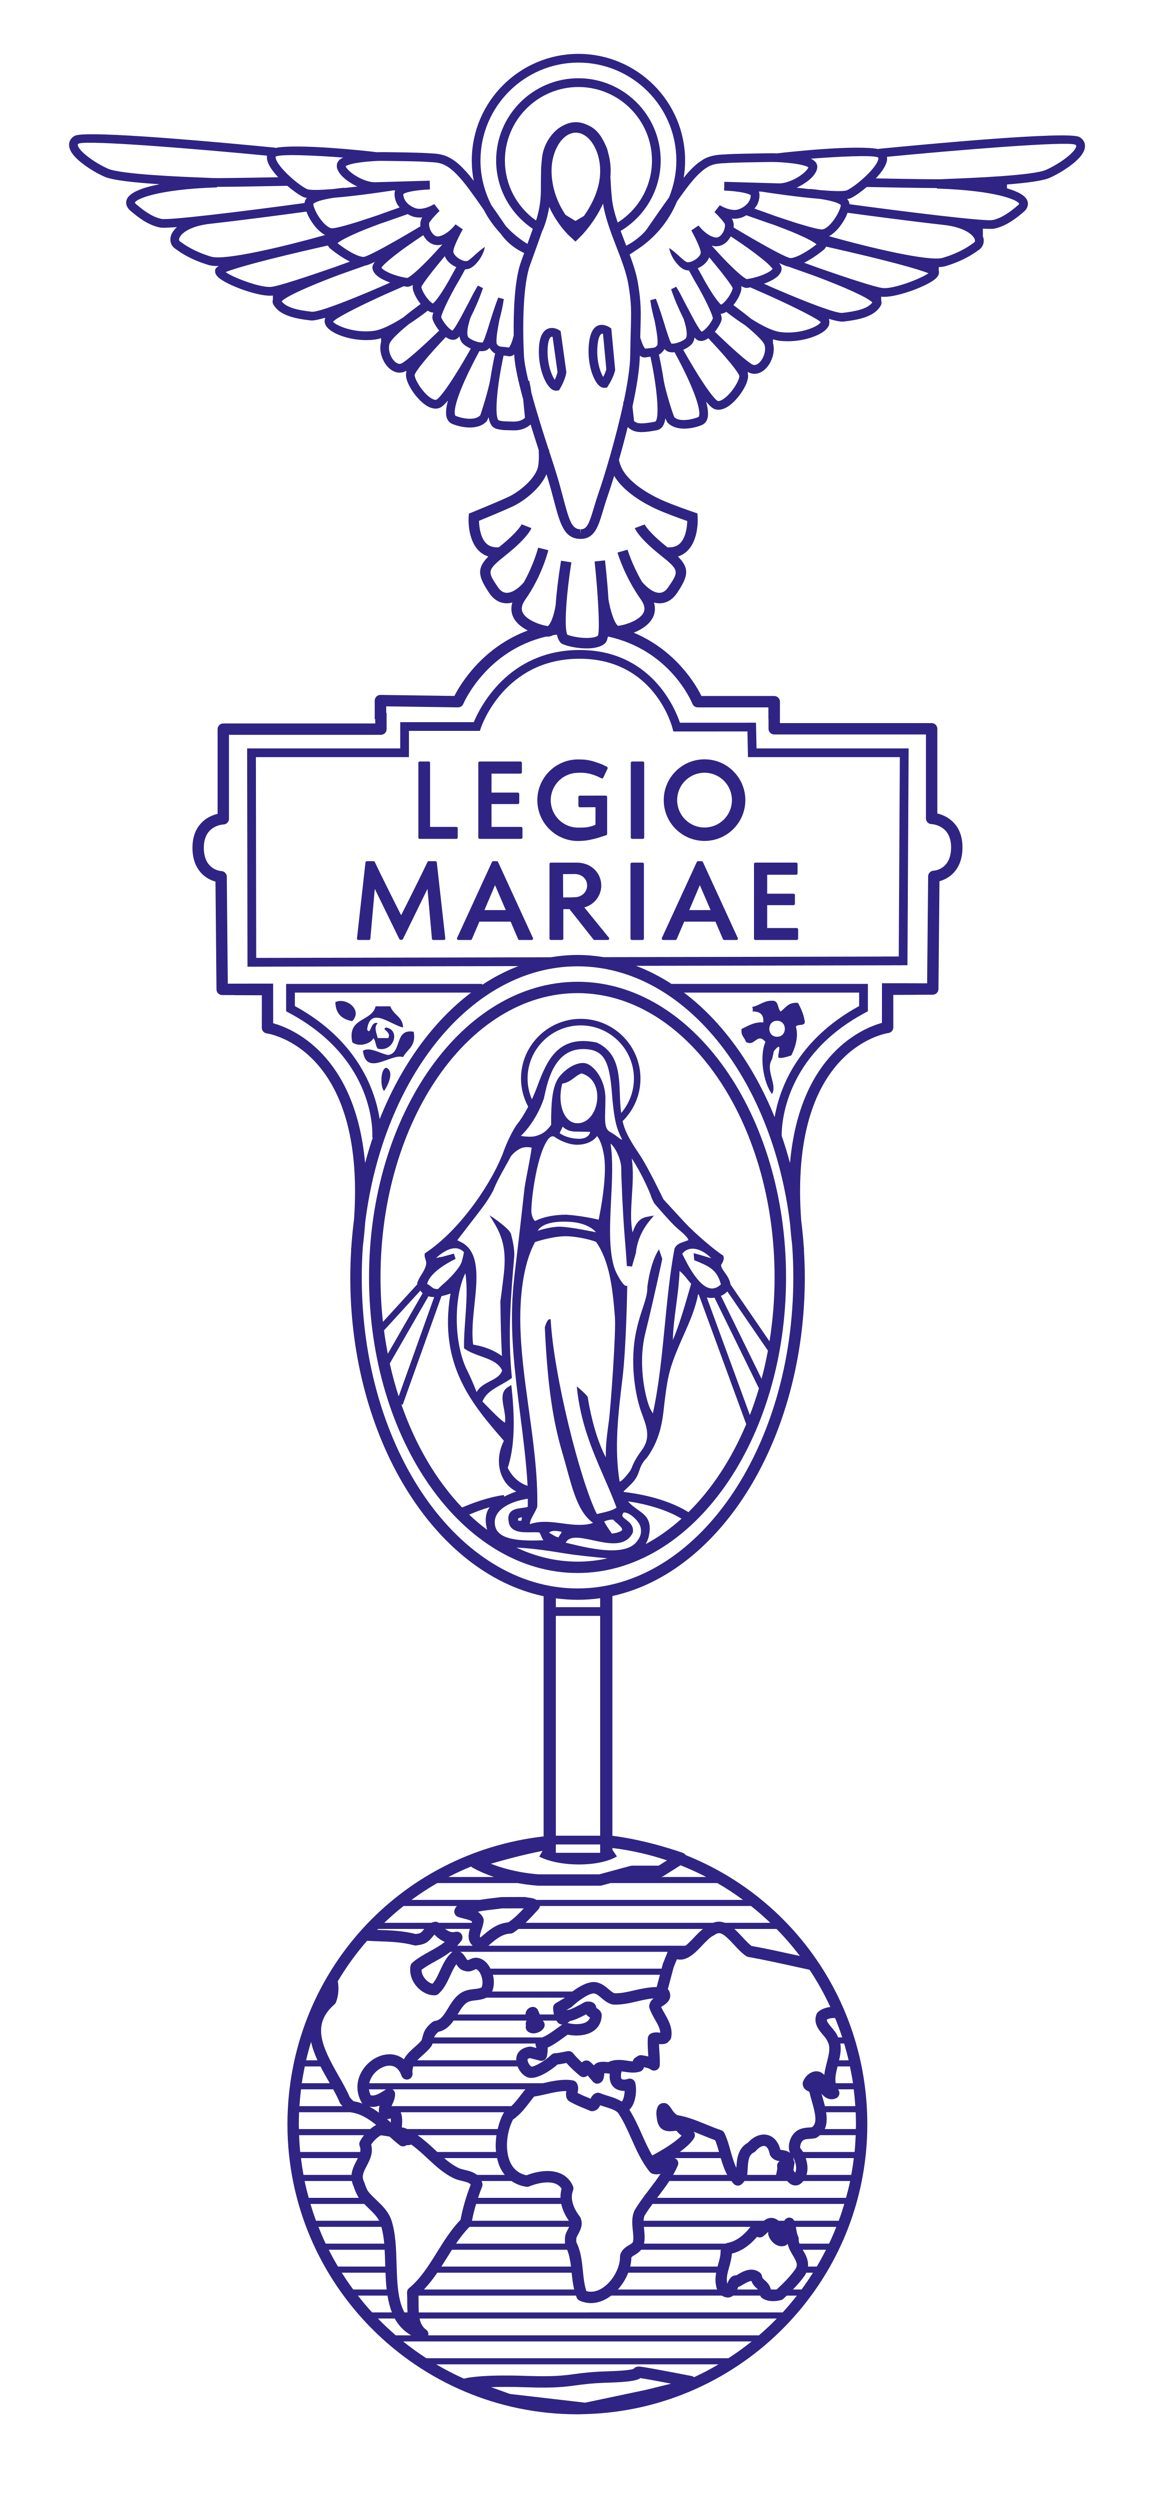 <?xml version="1.0" encoding="utf-8"?>
<!-- Generator: Adobe Illustrator 16.0.0, SVG Export Plug-In . SVG Version: 6.00 Build 0)  -->
<!DOCTYPE svg PUBLIC "-//W3C//DTD SVG 1.1//EN" "http://www.w3.org/Graphics/SVG/1.1/DTD/svg11.dtd">
<svg version="1.1" id="Ebene_1" xmlns="http://www.w3.org/2000/svg" xmlns:xlink="http://www.w3.org/1999/xlink" x="0px" y="0px"
	 width="132.051px" height="285.82px" viewBox="0 0 132.051 285.82" enable-background="new 0 0 132.051 285.82"
	 xml:space="preserve">
<g>
	<path fill="#2F2483" d="M69.087,44.34l0.305-0.025l0.131-0.201c0.615-0.937,0.785-1.718,0.793-1.751l0.016-0.074l-0.441-4.728
		l-0.184-0.133c-0.15-0.107-2.07-1.245-2.38,1.907c-0.2,2.036,0.391,3.906,1.05,4.633C68.599,44.215,68.839,44.34,69.087,44.34z
		 M68.321,39.433c0.076-0.779,0.285-1.282,0.531-1.282c0.029,0,0.061,0.005,0.09,0.012l0.377,4.057
		c-0.037,0.134-0.14,0.461-0.355,0.875C68.623,42.539,68.147,41.201,68.321,39.433z"/>
	<path fill="#2F2483" d="M63.574,44.668l0.336-0.04l0.123-0.208c0.568-0.963,0.703-1.751,0.708-1.785l0.013-0.075l-0.656-4.702
		l-0.19-0.125c-0.062-0.04-0.388-0.24-0.807-0.24c-0.51,0-1.381,0.292-1.484,2.253c-0.105,2.024,0.539,3.82,1.23,4.549
		C63.081,44.542,63.326,44.668,63.574,44.668z M62.615,39.799c0.041-0.792,0.231-1.305,0.485-1.305c0.026,0,0.052,0.003,0.077,0.008
		l0.563,4.036c-0.031,0.136-0.119,0.468-0.315,0.891C63.06,42.891,62.522,41.577,62.615,39.799z"/>
	<path fill="#2F2483" d="M123.401,15.659c-1.284-0.705-17.887,0.861-22.945,1.358l0.002,0.032c-2.42-0.51-10.078,0.292-11.543,0.477
		l-0.002-0.028l0.001,0.028c-0.022,0.003-0.033,0.004-0.054,0.007c-0.418-0.015-0.838-0.017-1.24-0.006l-2.396,0.04
		c-0.804,0.025-1.619,0.028-2.406,0.091c-0.734,0.017-1.765,0.127-2.502,0.631c-0.758,0.473-1.346,1.075-1.881,1.708
		c-0.096,0.11-0.182,0.227-0.273,0.339c0.105-0.648,0.166-1.31,0.166-1.983c0-6.725-5.471-12.195-12.196-12.195
		s-12.196,5.471-12.196,12.195c0,0.792,0.081,1.57,0.227,2.328c-0.277-0.363-0.563-0.722-0.885-1.076
		c-0.55-0.604-1.148-1.204-1.951-1.61c-0.39-0.214-0.838-0.327-1.268-0.398c-0.454-0.053-0.8-0.057-1.206-0.088
		c-0.78-0.055-1.588-0.052-2.38-0.081l-2.364-0.035c-0.322-0.001-0.681-0.006-1.027,0.009c-0.021-0.002-0.031-0.004-0.055-0.007
		l0.001-0.028l-0.001,0.028c-1.465-0.187-9.122-0.988-11.544-0.479l0.003-0.031c-5.058-0.497-21.661-2.062-22.946-1.357
		c-0.352,0.194-0.576,0.498-0.63,0.854c-0.075,0.488,0.162,1.024,0.704,1.594c0.861,0.903,2.334,1.789,3.338,2.229
		c0.935,0.41,3.44,0.674,6.301,0.858c-1.889,0.362-3.487,0.922-3.778,1.79c-0.088,0.262-0.14,0.779,0.502,1.299l0.131,0.108
		c0.53,0.443,1.773,1.48,3.177,1.75c0.096,0.019,0.249,0.027,0.45,0.027c0.357,0,0.87-0.027,1.494-0.076
		c-0.404,0.366-0.636,0.754-0.717,1.106c-0.13,0.568,0.09,1.105,0.575,1.404c0.025,0.016,0.062,0.043,0.113,0.08
		c0.421,0.303,1.541,1.109,3.655,1.75c0.254,0.077,0.602,0.112,1.021,0.112c0.044,0,0.098-0.005,0.144-0.006
		c-0.425,0.248-0.429,0.416-0.431,0.583c-0.003,0.25,0.12,0.487,0.378,0.724c0.931,0.854,4.26,2.092,5.893,2.092
		c0.091,0,0.177-0.004,0.257-0.012c0.022-0.002,0.057-0.01,0.081-0.013v0.455c-0.055,0.19-0.048,0.382,0.043,0.55
		c0.696,1.277,2.469,1.643,4.28,1.848c0.037,0.004,0.077,0.006,0.121,0.006c0.33,0,0.863-0.12,1.518-0.314v0.102
		c-0.066,0.205-0.103,0.551,0.205,0.949c0.613,0.793,2.543,1.506,4.519,1.506c0.324,0,0.65-0.019,0.971-0.061
		c0.227-0.029,0.468-0.088,0.715-0.162v0.426c-0.303,1.095,0.208,2.371,0.921,3.014c0.371,0.333,0.784,0.505,1.192,0.505
		c0.218,0,0.435-0.049,0.643-0.148c0.035-0.017,0.083-0.048,0.123-0.07v0.191c-0.023,0.084-0.029,0.147-0.033,0.196
		c-0.068,0.944,1.026,2.583,2.013,3.364c0.564,0.446,1.026,0.578,1.375,0.578c0.148,0,0.276-0.024,0.383-0.057
		c0.138-0.044,0.412-0.137,1.025-0.868c-0.234,0.878-0.28,1.543-0.13,1.982c0.108,0.32,0.316,0.555,0.601,0.681
		c0.392,0.173,1.203,0.421,2.04,0.421c0.682,0,1.382-0.166,1.885-0.673c0.065-0.064,0.154-0.249,0.255-0.506
		c0.061,0.355,0.152,0.657,0.292,0.871c0.216,0.333,0.491,0.447,0.774,0.501c0.532,0.104,0.562,0.104,1.313,0.12l0.478,0.011
		c0.027,0,0.054,0.001,0.08,0.001c0.937,0,1.537-0.377,1.862-0.67c0.33,1.072,0.656,2.09,0.941,2.964l-0.015,0.001
		c0.04,0.625,0.023,1.204-0.05,1.724c-0.194,1.397-2.118,2.986-3.432,3.596c-1.367,0.634-4.127,1.753-4.154,1.765l-0.346,0.14
		l-0.027,0.372c-0.007,0.105-0.172,2.594,1.198,3.908c0.305,0.292,0.66,0.495,1.054,0.624c-1.341,1.352-1.198,2.245,0.109,4.182
		c0.611,0.904,1.35,1.132,1.862,1.164c0.047,0.003,0.095,0.004,0.143,0.004c0.207,0,0.417-0.038,0.629-0.092
		c-0.194,0.655-0.1,1.19,0.059,1.566c0.319,0.756,1.006,1.277,1.709,1.633c-5.193,1.931-7.713,6.145-8.391,7.483l-8.441-0.119
		c-0.004,0-0.007,0-0.01,0c-0.173,0-0.34,0.067-0.462,0.187c-0.126,0.122-0.197,0.289-0.197,0.463v2.125c0.02,0,0.041,0,0.061,0
		v0.489H32.152h-2.354h-4.27c-0.359,0-0.65,0.291-0.65,0.65v9.686c-1.237,0.284-2.875,1.311-2.875,3.868
		c0,2.527,1.488,3.568,2.631,3.872l0.117,12.331c0.004,0.356,0.294,0.644,0.65,0.644l1.396,0.005c0,0.003,0,0.005,0,0.008
		l3.138,0.011l-0.003,3.714c0,0.325,0.239,0.599,0.561,0.644c0.486,0.072,11.326,1.912,9.984,21.261
		c-0.135,1.052-0.242,2.117-0.313,3.198c-0.011,0.086-0.018,0.167-0.029,0.254l0.015,0.002c-0.063,1.049-0.103,2.108-0.103,3.18
		c0,18.456,9.609,33.785,22.103,36.451v27.458c-8.283,0.956-15.533,4.854-20.747,10.61c-0.004-0.001-0.009-0.001-0.014-0.001
		l-0.001,0.018c-5.325,5.889-8.525,13.708-8.525,22.293c0,18.278,14.871,33.148,33.149,33.148c0.295,0,0.586-0.015,0.879-0.022
		c0.014,0.001,0.028,0.003,0.043,0.003c0.016,0,0.03-0.004,0.045-0.005c17.832-0.516,32.182-15.17,32.182-33.124
		c0-13.923-8.467-25.886-20.77-30.785c-0.076-0.109-0.176-0.2-0.305-0.247c-0.168-0.062-3.982-1.438-8.07-1.96v-27.408
		c12.441-2.729,21.998-18.025,21.998-36.429c0-1.085-0.041-2.157-0.105-3.22l0.02-0.003c-0.015-0.116-0.023-0.225-0.038-0.34
		c-0.067-0.995-0.168-1.976-0.29-2.946c-1.414-19.504,9.484-21.356,9.971-21.428c0.322-0.045,0.561-0.319,0.561-0.644l-0.002-3.714
		l2.668-0.009c0-0.003,0-0.006,0-0.009l1.844-0.006c0.357,0,0.646-0.287,0.65-0.644l0.117-12.331
		c1.143-0.303,2.631-1.344,2.631-3.872c0-2.557-1.637-3.584-2.875-3.868v-9.686c0-0.359-0.291-0.65-0.65-0.65h-2.717h-2.375H89.165
		v-0.447c0.002,0,0.004,0,0.006,0v-2c0-0.359-0.295-0.65-0.658-0.65h-8.316c-0.631-1.283-2.905-5.207-7.74-7.238
		c0.928-0.373,1.869-0.979,2.25-1.883c0.158-0.375,0.254-0.91,0.061-1.564c0.213,0.055,0.424,0.089,0.631,0.089
		c0.035,0,0.07-0.001,0.105-0.002c0.521-0.024,1.274-0.247,1.895-1.166c1.31-1.938,1.453-2.83,0.11-4.182
		c0.395-0.13,0.75-0.332,1.055-0.625c1.371-1.314,1.205-3.802,1.198-3.908l-0.029-0.396l-0.377-0.128
		c-0.025-0.009-2.579-0.876-3.93-1.509c-1.061-0.497-3.613-1.851-4.41-3.686c-0.106-0.241-0.188-0.508-0.256-0.785
		c0.335-1.167,0.683-2.455,1.008-3.767c0.129,0.135,0.318,0.276,0.602,0.407c0.269,0.125,0.605,0.173,0.98,0.173
		c0.533,0,1.146-0.099,1.756-0.217c0.192-0.037,0.468-0.151,0.684-0.484c0.139-0.214,0.23-0.515,0.291-0.87
		c0.102,0.256,0.189,0.438,0.253,0.501c0.505,0.509,1.206,0.675,1.89,0.675c0.836,0,1.646-0.249,2.038-0.421
		c0.284-0.125,0.492-0.361,0.601-0.681c0.148-0.439,0.104-1.104-0.131-1.981c0.613,0.73,0.888,0.823,1.025,0.867
		c0.107,0.034,0.234,0.058,0.383,0.058c0.35,0,0.811-0.132,1.375-0.578c0.988-0.781,2.082-2.421,2.013-3.365
		c-0.003-0.049-0.01-0.111-0.032-0.195v-0.191c0.039,0.023,0.088,0.055,0.123,0.071c0.207,0.099,0.424,0.148,0.642,0.148
		c0.408,0,0.821-0.171,1.192-0.505c0.714-0.643,1.225-1.918,0.922-3.014v-0.425c0.248,0.074,0.489,0.133,0.717,0.162
		c0.32,0.041,0.646,0.06,0.97,0.06c1.976,0,3.905-0.713,4.519-1.506c0.068-0.089,0.109-0.173,0.146-0.256h0.059v-0.158
		c0.061-0.22,0.041-0.403,0-0.533v-0.104c0.653,0.194,1.186,0.313,1.516,0.313c0.044,0,0.085-0.002,0.122-0.006
		c1.812-0.204,3.585-0.569,4.281-1.847c0.092-0.169,0.099-0.363,0.042-0.553v-0.451c0.025,0.003,0.061,0.011,0.082,0.013
		c0.08,0.008,0.166,0.012,0.258,0.012c1.633,0,4.961-1.238,5.893-2.092c0.258-0.237,0.381-0.474,0.377-0.724
		c0-0.068-0.002-0.136-0.031-0.21v-0.379c0.299-0.012,0.566-0.04,0.765-0.1c2.115-0.641,3.235-1.446,3.657-1.75
		c0.051-0.037,0.088-0.064,0.113-0.08c0.484-0.298,0.705-0.836,0.574-1.404c-0.012-0.053-0.041-0.11-0.061-0.165v-0.896
		c0.33,0.02,0.615,0.031,0.837,0.031c0.201,0,0.354-0.009,0.449-0.027c1.403-0.27,2.646-1.306,3.177-1.749l0.133-0.11
		c0.643-0.519,0.59-1.036,0.502-1.298c-0.213-0.634-1.129-1.103-2.344-1.452v-0.441c2.238-0.176,4.093-0.416,4.867-0.755
		c1.005-0.441,2.479-1.328,3.337-2.23c0.542-0.569,0.78-1.105,0.704-1.594C123.978,16.158,123.755,15.854,123.401,15.659z
		 M100.396,18.004c0.014,0.015,0.049,0.053,0.021,0.196c-0.194,1.02-2.568,3.076-3.566,3.546c-0.311,0.146-1.472,0.123-3.034-0.006
		c-0.165-0.023-0.319-0.044-0.456-0.062c-0.502-0.053-0.788-0.083-0.788-0.083l-0.003,0.029c-0.478-0.049-0.977-0.105-1.49-0.167
		c0.457-0.21,0.889-0.467,1.295-0.779c0.34-0.279,0.678-0.567,0.93-1.061c0.031-0.062,0.059-0.131,0.081-0.206
		c0.022-0.059,0.051-0.224,0.05-0.256c0.008-0.006,0.008-0.235-0.031-0.334c-0.043-0.12-0.104-0.226-0.168-0.297
		c-0.197-0.217-0.373-0.308-0.541-0.38C95.817,17.905,99.825,17.694,100.396,18.004z M90.409,29.505l-0.013,0
		c-0.024-0.008-0.05-0.017-0.073-0.025l-0.008,0.022c-0.051-0.008-0.041-0.017-0.068-0.019c-0.083-0.027-0.178-0.063-0.275-0.104
		c-0.193-0.083-0.393-0.174-0.592-0.271c-0.397-0.194-0.795-0.404-1.191-0.618c-1.455-0.791-2.896-1.634-4.324-2.488
		c0.004-0.03,0.016-0.055,0.017-0.085c0.016-0.205,0.005-0.454-0.114-0.75l-0.056-0.112c-0.019-0.032-0.032-0.053-0.042-0.069
		c0.217,0.022,0.443,0.025,0.684-0.01c0.141-0.022,0.276-0.051,0.355-0.08c0.062-0.022,0.061-0.012,0.178-0.06l0.155-0.07
		c0.099-0.04,0.188-0.104,0.282-0.156c0.367,0.128,1.272,0.446,2.489,0.872c0.196,0.067,0.423,0.142,0.634,0.213
		c0.656,0.245,1.312,0.49,1.957,0.753c0.828,0.343,1.661,0.7,2.41,1.123c0.186,0.106,0.365,0.218,0.512,0.332
		c0.014,0.01,0.018,0.018,0.029,0.027l-0.209,0.164c-0.176,0.131-0.354,0.26-0.534,0.382c-0.36,0.245-0.733,0.474-1.112,0.663
		C91.128,29.325,90.718,29.486,90.409,29.505z M85.384,31.91l-0.004,0.001c-0.021-0.007-0.062-0.028-0.102-0.047
		c-0.098-0.058-0.205-0.129-0.312-0.21c-0.215-0.162-0.432-0.344-0.645-0.535c-0.425-0.382-0.84-0.789-1.248-1.204
		c-0.584-0.594-1.145-1.216-1.706-1.835c0.071,0.019,0.13,0.03,0.194,0.045l0.062,0.013c0.088,0.013,0.075,0.007,0.118,0.012
		l0.182,0.007c0.242-0.004,0.484-0.068,0.693-0.173c0.207-0.108,0.391-0.245,0.533-0.401c0.164-0.173,0.291-0.363,0.398-0.562
		c1.354,0.897,2.699,1.829,3.922,2.848c0.173,0.146,0.34,0.296,0.494,0.448c0.15,0.144,0.289,0.301,0.371,0.424
		c-0.002,0.002-0.006,0.012-0.008,0.012c-0.018,0.009-0.008,0.008-0.033,0.035c-0.094,0.11-0.262,0.226-0.434,0.328
		C87.144,31.519,86.233,31.78,85.384,31.91z M82.39,34.861L82.39,34.861C82.39,34.862,82.388,34.861,82.39,34.861z M82.449,34.832
		c-0.156-0.123-0.36-0.366-0.532-0.595c-0.189-0.253-0.373-0.522-0.551-0.796c-0.271-0.424-0.529-0.866-0.785-1.308
		c-0.266-0.487-0.529-0.978-0.807-1.46c0.158-0.074,0.314-0.152,0.459-0.248c0.184-0.129,0.36-0.27,0.516-0.453
		c0.133-0.163,0.245-0.314,0.338-0.555c0.459,0.559,0.926,1.113,1.371,1.68c0.406,0.521,0.82,1.053,1.164,1.576l0.111,0.185
		c0.016,0.026,0.023,0.045,0.029,0.057c0.003,0.067-0.01,0.068-0.006,0.085c-0.018,0.056-0.025,0.11-0.053,0.175
		c-0.09,0.252-0.238,0.524-0.406,0.773c-0.168,0.25-0.363,0.488-0.568,0.676C82.634,34.712,82.534,34.786,82.449,34.832z
		 M92.42,25.9c-0.526-0.145-1.046-0.306-1.548-0.461c-0.781-0.258-1.502-0.495-2.17-0.716c-0.812-0.302-1.629-0.593-2.447-0.874
		c0.123-0.15,0.238-0.307,0.332-0.482c0.1-0.224,0.189-0.457,0.225-0.752c0.029-0.16,0.009-0.215,0.016-0.327v-0.074
		c-0.004-0.125-0.02-0.149-0.037-0.227c-0.012-0.036-0.034-0.055-0.05-0.088l0.385,0.011l-0.001,0.009
		c0.896,0.14,3.994,0.607,6.568,0.813c0.423,0.061,0.933,0.147,1.486,0.294c0.35,0.087,0.83,0.277,0.946,0.412
		c-0.002,0.035-0.007,0.135-0.05,0.274c-0.057,0.2-0.15,0.419-0.257,0.634c-0.218,0.431-0.503,0.864-0.838,1.232
		c-0.32,0.361-0.767,0.681-1.032,0.651C93.493,26.198,92.944,26.04,92.42,25.9z M79.203,20.636c0.485-0.579,1.034-1.123,1.628-1.491
		c0.61-0.393,1.227-0.458,2.068-0.492c0.798-0.063,1.574-0.063,2.358-0.088l2.372-0.039c0.803-0.02,1.541,0.003,2.332,0.08
		c0.763,0.075,1.564,0.17,2.207,0.399c0.1,0.034,0.2,0.088,0.255,0.124c-0.005,0.018-0.013,0.037-0.023,0.059
		c-0.106,0.222-0.37,0.488-0.646,0.703c-0.564,0.438-1.25,0.789-1.935,0.971c-0.171,0.044-0.342,0.077-0.507,0.093
		c-0.151,0.019-0.33,0.007-0.541,0.001l-1.192-0.034l-4.753-0.137c-0.002,0-0.004,0-0.006,0l0,0h-0.009l-0.022,1
		c0.756,0.033,1.545,0.103,2.265,0.256c0.179,0.039,0.353,0.085,0.507,0.141c0.125,0.04,0.228,0.103,0.266,0.132
		c-0.002,0.085,0.009,0.203-0.014,0.233c-0.016,0.099-0.063,0.239-0.123,0.377c-0.074,0.131-0.152,0.26-0.262,0.375
		c-0.102,0.116-0.225,0.222-0.357,0.313c-0.135,0.092-0.275,0.177-0.434,0.239l-0.115,0.053c0.029-0.002-0.072,0.024-0.104,0.035
		c-0.107,0.038-0.168,0.041-0.223,0.049c-0.276,0.044-0.625-0.008-0.951-0.102c-0.324-0.098-0.676-0.256-0.947-0.426l-0.613,0.786
		c0.224,0.213,0.455,0.448,0.661,0.684c0.112,0.116,0.209,0.236,0.297,0.357l0.139,0.181c0.007,0.006,0.046,0.063,0.05,0.064
		l0.045,0.089c-0.012,0.018,0.021,0.107,0.007,0.235c-0.005,0.117-0.034,0.245-0.071,0.37c-0.081,0.25-0.217,0.491-0.383,0.663
		c-0.168,0.172-0.348,0.273-0.527,0.268l-0.069-0.004c0.001,0.002-0.052-0.005-0.006,0.005l-0.062-0.013
		c-0.076-0.018-0.179-0.033-0.217-0.053c-0.097-0.03-0.236-0.085-0.357-0.151c-0.248-0.13-0.488-0.307-0.715-0.507
		c-0.221-0.197-0.444-0.437-0.612-0.654l-0.826,0.562v0c0.338,0.622,0.673,1.282,0.917,1.91c0.059,0.156,0.109,0.312,0.137,0.448
		c0.031,0.156,0.031,0.203-0.002,0.324c-0.002,0.021-0.076,0.174-0.158,0.262c-0.079,0.106-0.188,0.208-0.303,0.3
		c-0.234,0.184-0.523,0.323-0.779,0.378c-0.115,0.03-0.262,0.014-0.281,0.018c-0.098-0.04-0.166-0.077-0.197-0.099
		c-0.045-0.024-0.121-0.083-0.182-0.128c-0.516-0.423-1.023-0.965-1.689-1.405c0.167,0.79,0.547,1.457,1.127,2.042
		c0.082,0.074,0.146,0.139,0.255,0.219c0.118,0.088,0.212,0.142,0.284,0.181c0.232,0.104,0.42,0.128,0.6,0.128
		c0.369,0.694,0.756,1.38,1.158,2.058c0.186,0.344,0.375,0.686,0.553,1.032c0.305,0.594,0.604,1.197,0.842,1.792
		c0.059,0.147,0.113,0.296,0.15,0.43c0.02,0.066,0.031,0.125,0.037,0.166l-0.004,0.01c-0.098,0.239-0.273,0.512-0.453,0.752
		c-0.186,0.241-0.396,0.466-0.607,0.631c-0.088,0.064-0.173,0.112-0.234,0.136c-0.154-0.17-0.334-0.444-0.49-0.704
		c-0.168-0.279-0.33-0.569-0.486-0.862c-0.334-0.623-0.664-1.253-0.999-1.884c-0.282-0.579-0.587-1.144-0.923-1.696v-0.001
		l-0.584,0.292c0.396,1.165,0.883,2.287,1.434,3.39c0.178,0.555,0.334,1.129,0.352,1.649c0.013,0.259-0.043,0.497-0.115,0.582
		c-0.083,0.098-0.34,0.256-0.576,0.359c-0.245,0.102-0.508,0.19-0.746,0.223c-0.119,0.02-0.232,0.02-0.299,0.006
		c-0.067-0.014-0.05-0.018-0.029-0.011c-0.107-0.19-0.221-0.493-0.318-0.765l-0.283-0.859c-0.357-1.161-0.711-2.336-1.162-3.482
		c-0.002-0.004-0.002-0.008-0.004-0.011v0l-0.634,0.171c0.114,0.821,0.3,1.623,0.513,2.419c0.137,0.771,0.299,1.556,0.324,2.285
		c0.008,0.17-0.008,0.362-0.03,0.423l-0.001,0.001l-0.096,0.119c-0.078,0.108-0.086,0.06-0.119,0.11
		c-0.08,0.042-0.185,0.076-0.363,0.094l-0.619,0.062l-0.166,0.025l-0.023,0.003c-0.056-0.058-0.145-0.187-0.213-0.331
		c-0.139-0.281-0.252-0.608-0.355-0.938c0.008-0.305,0.016-0.596,0.023-0.861c0.059-2.091,0.09-3.141-0.29-5.401
		c-0.174-1.036-0.537-2.138-0.945-3.24c0.235-0.145,0.467-0.299,0.694-0.456c2.156-1.365,3.791-3.332,4.733-5.629
		c0.122-0.167,0.239-0.339,0.362-0.504C78.233,21.861,78.692,21.227,79.203,20.636z M80.146,37.948h-0.002l0.004-0.003l0.002,0.002
		v0C80.147,37.948,80.146,37.948,80.146,37.948z M80.144,37.948h0.002C80.146,37.948,80.144,37.948,80.144,37.948L80.144,37.948z
		 M73.712,39.873l-0.021,0.001l-0.038,0.002c0.019-0.005,0.038-0.006,0.058-0.005c0.004,0,0.002,0,0.006,0.001L73.712,39.873z
		 M73.667,39.88l-0.002,0l0,0C73.665,39.88,73.666,39.88,73.667,39.88z M69.533,17.477c-0.06-0.266-0.13-0.516-0.233-0.74
		c-0.395-0.862-0.91-1.962-2.16-2.457c-0.408-0.199-0.846-0.312-1.302-0.312c-0.47,0-0.919,0.12-1.338,0.33
		c-1.384,0.618-2.26,2.173-2.473,3.362c-0.054,0.303-0.091,0.655-0.119,1.024c-0.03,0.278-0.051,0.56-0.051,0.85
		c0,0.022,0.003,0.042,0.003,0.064c-0.021,0.652-0.021,1.29-0.021,1.771v0.385c-0.007,1.516-0.305,2.71-0.554,3.458
		c-2.213-1.565-3.559-4.108-3.559-6.858c0-4.636,3.771-8.407,8.406-8.407s8.407,3.771,8.407,8.407c0,2.904-1.492,5.551-3.918,7.087
		c-0.318-0.947-0.574-1.875-0.658-2.731c-0.094-0.951-0.141-1.751-0.176-2.47c0.021-0.234,0.032-0.471,0.031-0.71
		C69.817,18.803,69.714,18.112,69.533,17.477z M66.764,24.687l-0.972,0.575l-1.14-0.7c-0.758-1.141-1.582-2.873-1.595-5.031
		c0-2.364,1.273-4.362,2.781-4.362s2.78,1.997,2.78,4.362C68.626,21.609,67.614,23.477,66.764,24.687z M66.131,7.157
		c6.173,0,11.196,5.022,11.196,11.195c0,1.483-0.304,2.904-0.836,4.218c-0.779,1.077-1.533,2.163-2.281,3.25
		c-0.237,0.35-0.419,0.611-0.681,0.867c-0.255,0.257-0.545,0.498-0.848,0.727c-0.003,0.002-0.005,0.004-0.009,0.007
		c-0.138,0.104-0.287,0.199-0.43,0.3c-0.205,0.133-0.426,0.25-0.642,0.371c-0.046-0.117-0.09-0.236-0.136-0.353
		c-0.172-0.443-0.344-0.89-0.509-1.336c2.831-1.698,4.581-4.723,4.581-8.051c0-5.187-4.22-9.407-9.407-9.407
		c-5.187,0-9.406,4.22-9.406,9.407c0,3.161,1.594,6.07,4.192,7.808c-0.074,0.21-0.282,0.802-0.612,1.724
		c-0.929-0.567-1.754-1.25-2.465-2.034c-0.115-0.164-0.23-0.333-0.35-0.508c-0.426-0.628-0.859-1.254-1.3-1.877
		c-0.797-1.553-1.255-3.289-1.255-5.112C54.935,12.179,59.958,7.157,66.131,7.157z M46.445,18.427
		c0.776,0.028,1.54,0.022,2.326,0.078c0.376,0.027,0.817,0.043,1.141,0.081c0.341,0.06,0.669,0.137,0.967,0.304
		c0.607,0.301,1.15,0.826,1.649,1.378c0.502,0.549,0.981,1.193,1.43,1.815c0.461,0.621,0.899,1.269,1.348,1.904
		c0.504,0.97,1.139,1.869,1.889,2.673c0.301,0.41,0.636,0.818,1.035,1.162c0.496,0.452,1.098,0.823,1.7,1.104
		c-0.11,0.306-0.227,0.628-0.355,0.979c-0.773,2.117-0.877,5.867-0.843,8.462c-0.074,0.267-0.143,0.538-0.238,0.783
		c-0.069,0.178-0.148,0.349-0.231,0.479c-0.03,0.043-0.06,0.081-0.081,0.103l-0.071-0.011l-0.171-0.026l-0.333-0.033
		c-0.207-0.017-0.402-0.034-0.501-0.069c-0.044-0.025-0.101-0.039-0.124-0.069c-0.018-0.018-0.029-0.01-0.059-0.042l-0.099-0.123
		l-0.034-0.043c-0.002-0.008-0.006-0.021-0.008-0.032c-0.011-0.058-0.021-0.141-0.021-0.231c-0.004-0.746,0.179-1.591,0.318-2.401
		c0.002-0.014,0.006-0.027,0.008-0.042c0.212-0.796,0.398-1.598,0.512-2.419l-0.634-0.171v0c-0.001,0.003-0.002,0.007-0.003,0.011
		c-0.452,1.146-0.805,2.322-1.162,3.482l-0.284,0.859c-0.098,0.272-0.211,0.575-0.318,0.765c0.02-0.005,0.039-0.003-0.029,0.012
		c-0.065,0.014-0.18,0.014-0.298-0.006c-0.238-0.033-0.501-0.121-0.746-0.223c-0.237-0.103-0.494-0.261-0.577-0.359
		c-0.072-0.085-0.128-0.322-0.116-0.582c0.018-0.521,0.175-1.095,0.353-1.649c0.551-1.103,1.038-2.225,1.434-3.389l-0.583-0.292
		l0,0.001c-0.336,0.553-0.642,1.118-0.924,1.697c-0.334,0.63-0.664,1.261-0.998,1.883c-0.158,0.293-0.319,0.583-0.487,0.861
		c-0.156,0.26-0.336,0.534-0.49,0.705c-0.062-0.024-0.147-0.072-0.235-0.136c-0.211-0.165-0.421-0.391-0.606-0.632
		c-0.18-0.24-0.356-0.513-0.454-0.751l-0.004-0.009c0.006-0.042,0.018-0.1,0.038-0.167c0.038-0.134,0.091-0.282,0.15-0.43
		c0.239-0.595,0.538-1.198,0.842-1.792c0.177-0.344,0.366-0.685,0.55-1.027c0.403-0.68,0.792-1.366,1.161-2.062
		c0.18,0,0.366-0.025,0.598-0.128c0.072-0.039,0.166-0.092,0.284-0.181c0.108-0.08,0.173-0.144,0.255-0.219
		c0.581-0.584,0.961-1.252,1.127-2.042c-0.666,0.439-1.173,0.982-1.689,1.404c-0.06,0.045-0.136,0.104-0.181,0.128
		c-0.032,0.022-0.1,0.059-0.197,0.099c-0.022-0.002-0.167,0.013-0.282-0.017c-0.256-0.055-0.545-0.195-0.778-0.379
		c-0.115-0.093-0.224-0.194-0.303-0.3c-0.082-0.088-0.157-0.24-0.159-0.262c-0.033-0.122-0.033-0.167,0-0.324
		c0.027-0.136,0.078-0.292,0.136-0.448c0.244-0.627,0.58-1.288,0.917-1.91l0,0l-0.826-0.562c-0.168,0.218-0.392,0.457-0.613,0.654
		c-0.226,0.2-0.467,0.376-0.715,0.507c-0.12,0.066-0.261,0.122-0.356,0.151c-0.039,0.02-0.14,0.036-0.217,0.053l-0.061,0.013
		c0.045-0.01-0.008-0.003-0.007-0.005l-0.069,0.004c-0.179,0.005-0.36-0.095-0.528-0.267c-0.166-0.172-0.301-0.413-0.382-0.663
		c-0.038-0.125-0.066-0.253-0.072-0.37c-0.015-0.128,0.019-0.219,0.007-0.235l0.045-0.089c0.003-0.001,0.043-0.058,0.05-0.065
		l0.139-0.181c0.088-0.122,0.185-0.241,0.296-0.358c0.207-0.236,0.437-0.47,0.661-0.684l-0.614-0.785
		c-0.272,0.17-0.623,0.328-0.948,0.426c-0.326,0.094-0.674,0.146-0.951,0.101c-0.054-0.008-0.115-0.011-0.223-0.049l-0.071-0.021
		c0,0-0.006-0.002-0.011-0.003l-0.021-0.01l-0.114-0.053c-0.159-0.062-0.299-0.147-0.434-0.239
		c-0.133-0.091-0.255-0.198-0.358-0.313c-0.108-0.114-0.187-0.244-0.261-0.375c-0.06-0.138-0.107-0.278-0.123-0.378
		c-0.022-0.03-0.012-0.146-0.014-0.231c0.039-0.03,0.142-0.092,0.266-0.132c0.154-0.056,0.329-0.102,0.507-0.142
		c0.72-0.152,1.508-0.222,2.265-0.255l-0.023-1h-0.008l0,0c-0.002,0-0.004,0-0.005,0l-4.694,0.135l-1.177,0.034
		c-0.425,0.02-0.692,0.017-1.046-0.072c-0.675-0.167-1.356-0.502-1.927-0.925c-0.281-0.21-0.546-0.459-0.691-0.694
		c-0.034-0.039-0.05-0.093-0.062-0.133c0.034-0.025,0.083-0.059,0.143-0.079c0.588-0.247,1.396-0.347,2.142-0.428
		c0.381-0.038,0.766-0.066,1.15-0.086c0.384-0.026,0.739-0.015,1.147-0.013L46.445,18.427z M58.229,39.74L58.229,39.74
		c0.026-0.003,0.052-0.002,0.058,0.002L58.229,39.74z M58.276,39.748l-0.004,0l-0.002,0C58.272,39.747,58.274,39.747,58.276,39.748z
		 M51.796,37.816c0,0-0.001,0-0.002,0L51.796,37.816L51.796,37.816z M51.79,37.814L51.79,37.814l0.002-0.002l0.003,0.003
		c-0.001,0,0,0-0.002,0C51.792,37.815,51.791,37.815,51.79,37.814z M46.661,31.732c-0.039,0.019-0.079,0.04-0.101,0.047
		l-0.003-0.001c-0.85-0.13-1.76-0.391-2.477-0.795c-0.171-0.102-0.339-0.217-0.433-0.328c-0.025-0.026-0.016-0.025-0.034-0.034
		c-0.001-0.001-0.005-0.009-0.007-0.012c0.081-0.123,0.221-0.281,0.371-0.425c0.155-0.151,0.322-0.302,0.495-0.448
		c1.222-1.019,2.569-1.95,3.921-2.847c0.107,0.199,0.234,0.389,0.399,0.562c0.144,0.157,0.328,0.293,0.534,0.401
		c0.21,0.104,0.452,0.168,0.695,0.172l0.181-0.008c0.042-0.004,0.032,0.001,0.118-0.011l0.062-0.013
		c0.063-0.015,0.123-0.026,0.195-0.046c-0.563,0.62-1.124,1.243-1.708,1.837c-0.409,0.415-0.824,0.822-1.249,1.204
		c-0.212,0.191-0.429,0.374-0.645,0.535C46.866,31.603,46.759,31.674,46.661,31.732z M41.693,29.351
		c-0.026,0.002-0.018,0.011-0.069,0.019l-0.007-0.022c-0.024,0.008-0.049,0.017-0.074,0.025l-0.012,0
		c-0.309-0.019-0.719-0.18-1.091-0.365c-0.379-0.189-0.75-0.418-1.112-0.663c-0.181-0.123-0.358-0.251-0.534-0.382l-0.21-0.164
		c0.012-0.01,0.017-0.018,0.03-0.027c0.147-0.114,0.326-0.227,0.511-0.332c0.75-0.423,1.583-0.78,2.41-1.123
		c0.643-0.262,1.295-0.506,1.948-0.75c0.215-0.072,0.445-0.149,0.644-0.217c1.217-0.426,2.123-0.744,2.49-0.872
		c0.093,0.052,0.182,0.116,0.28,0.155l0.156,0.07l0.039,0.017l0.067,0.021l0.071,0.021c0.079,0.029,0.214,0.058,0.355,0.08
		c0.24,0.036,0.467,0.033,0.686,0.01c-0.011,0.017-0.024,0.038-0.043,0.071l-0.056,0.112c-0.12,0.299-0.129,0.545-0.114,0.751
		c0.002,0.03,0.013,0.055,0.016,0.084c-1.428,0.854-2.868,1.697-4.324,2.487c-0.396,0.213-0.794,0.424-1.192,0.618
		c-0.199,0.097-0.397,0.189-0.592,0.271C41.871,29.288,41.775,29.324,41.693,29.351z M36.761,22.895
		c0.553-0.147,1.062-0.234,1.484-0.294c2.577-0.206,5.676-0.674,6.572-0.814l-0.001-0.009l0.383-0.011
		c-0.015,0.032-0.037,0.051-0.049,0.086c-0.018,0.079-0.033,0.1-0.038,0.229l0,0.074c0.007,0.112-0.013,0.168,0.017,0.327
		c0.035,0.295,0.124,0.528,0.224,0.751c0.094,0.175,0.21,0.333,0.333,0.484c-0.819,0.281-1.636,0.572-2.449,0.874
		c-0.668,0.22-1.387,0.458-2.168,0.715c-0.501,0.156-1.021,0.317-1.547,0.461c-0.525,0.14-1.075,0.298-1.528,0.33
		c-0.267,0.031-0.712-0.288-1.033-0.65c-0.335-0.368-0.62-0.801-0.838-1.231c-0.106-0.215-0.2-0.434-0.256-0.634
		c-0.044-0.139-0.048-0.239-0.05-0.275C35.93,23.172,36.412,22.982,36.761,22.895z M49.209,34.492
		c-0.205-0.187-0.399-0.425-0.567-0.675c-0.167-0.249-0.316-0.521-0.406-0.773c-0.027-0.065-0.036-0.119-0.052-0.175
		c0.003-0.018-0.01-0.018-0.006-0.086c0.005-0.012,0.013-0.031,0.029-0.057l0.111-0.184c0.344-0.523,0.758-1.056,1.165-1.577
		c0.445-0.566,0.912-1.12,1.371-1.679c0.092,0.241,0.205,0.392,0.336,0.554c0.156,0.183,0.333,0.324,0.516,0.453
		c0.146,0.096,0.302,0.174,0.46,0.248c-0.276,0.483-0.541,0.975-0.808,1.462c-0.256,0.441-0.512,0.882-0.784,1.306
		c-0.178,0.274-0.36,0.543-0.55,0.796c-0.172,0.229-0.376,0.472-0.533,0.595C49.406,34.654,49.306,34.581,49.209,34.492z
		 M49.55,34.729c0.002,0,0,0,0.001,0.001C49.552,34.73,49.551,34.73,49.55,34.729z M31.511,17.902
		c0.632-0.323,4.618-0.122,7.726,0.111c-0.206,0.114-0.487,0.191-0.695,0.66c-0.114,0.523,0.068,0.733,0.182,0.975
		c0.273,0.433,0.606,0.715,0.948,0.978c0.375,0.275,0.77,0.507,1.187,0.7c-0.513,0.062-1.011,0.118-1.488,0.167l-0.003-0.031
		c0,0-0.287,0.03-0.789,0.083c-0.14,0.019-0.301,0.04-0.473,0.065c-1.553,0.127-2.707,0.149-3.017,0.004
		c-0.998-0.471-3.372-2.527-3.567-3.547C31.5,17.952,31.518,17.905,31.511,17.902z M9.335,17.287
		c-0.353-0.371-0.458-0.637-0.439-0.752c0.002-0.017,0.01-0.067,0.105-0.122c1.083-0.408,13.426,0.602,21.53,1.384
		c-0.02,0.135-0.026,0.283,0.008,0.458c0.117,0.609,0.629,1.329,1.267,2.007c-4.392,0.083-7.166,0.116-7.495,0.093
		c-0.116-0.009-0.455-0.022-0.951-0.042c-2.354-0.091-9.519-0.37-11.008-1.024C11.407,18.875,10.067,18.054,9.335,17.287z
		 M18.472,25.028c-1.15-0.221-2.254-1.142-2.726-1.535l-0.143-0.118c-0.159-0.128-0.181-0.202-0.183-0.202h0
		c0.09-0.39,2.481-1.528,9.395-1.75l-0.002-0.06c0.026,0,0.041,0,0.068,0c1.563,0,5.421-0.07,7.961-0.12
		c0.704,0.599,1.401,1.078,1.821,1.276c0.102,0.048,0.253,0.083,0.425,0.11c-0.021,0.022-0.042,0.038-0.064,0.063
		c-0.068,0.089-0.139,0.198-0.175,0.344l-0.014,0.053l-0.01,0.067l-0.005,0.046c0,0.001,0,0.007,0,0.009
		c-3.294,0.45-7.467,0.989-10.79,1.367v-0.001c-0.01,0.001-0.019,0.003-0.029,0.004C21.129,24.909,18.905,25.112,18.472,25.028z
		 M24.143,29.344c-1.955-0.593-2.976-1.328-3.361-1.604c-0.077-0.056-0.135-0.097-0.173-0.12c-0.082-0.05-0.169-0.133-0.124-0.329
		c0.127-0.555,1.203-1.471,3.645-1.718c4.024-0.454,8.943-1.114,10.91-1.382c0.062,0.158,0.115,0.322,0.19,0.474
		c0.261,0.512,0.581,1.002,0.994,1.458c0.259,0.258,0.556,0.548,0.944,0.747C32.428,28.204,25.667,29.809,24.143,29.344z
		 M31.015,32.799c-1.234,0.119-4.315-1.044-5.22-1.689c1.057-0.447,4.567-1.442,11.711-3.05c0.009,0.025,0.005,0.054,0.018,0.078
		c0.251,0.374,0.29,0.292,0.385,0.403l0.281,0.219c0.189,0.141,0.379,0.279,0.574,0.412c0.391,0.265,0.794,0.514,1.229,0.731
		c0.004,0.002,0.008,0.003,0.012,0.005c-0.566,0.2-1.135,0.406-1.697,0.615C34.938,31.696,31.797,32.721,31.015,32.799z
		 M35.632,35.639c-1.39-0.157-2.867-0.423-3.427-1.194c0.508-0.556,3.099-1.735,6.667-3.06c1.062-0.371,2.029-0.715,2.738-0.969
		l-0.003-0.007c0.042-0.015,0.084-0.029,0.127-0.044l0.003,0c0.038-0.002,0.169-0.035,0.25-0.058
		c0.134-0.043,0.25-0.088,0.364-0.136c0.178-0.075,0.346-0.155,0.514-0.235c-0.041,0.054-0.083,0.099-0.123,0.162
		c-0.057,0.16-0.258,0.297-0.111,0.797c0.031,0.061,0.034,0.089,0.088,0.178c0.053,0.084,0.123,0.187,0.178,0.245
		c0.217,0.244,0.447,0.389,0.676,0.527c0.339,0.188,0.682,0.333,1.026,0.458c-0.369,0.164-0.71,0.317-1.043,0.468
		C39.342,34.594,36.272,35.727,35.632,35.639z M42.725,37.83c-2.419,0.311-4.52-0.745-4.639-1.058
		c0.237-0.327,2.196-1.416,5.95-3.117c0.761-0.33,1.483-0.648,2.125-0.935c0.087,0.016,0.172,0.035,0.26,0.049l-0.144-0.042
		c0.295,0.112,0.479,0.038,0.583,0.008c0.124-0.04,0.201-0.085,0.289-0.13c0.022-0.013,0.039-0.027,0.061-0.04
		c-0.01,0.04-0.023,0.065-0.029,0.117c-0.01,0.049-0.004,0.241,0.023,0.385c0.026,0.106,0.052,0.216,0.088,0.307
		c0.136,0.378,0.316,0.695,0.52,1.002c0.087,0.129,0.182,0.252,0.28,0.375c-0.764,0.562-1.432,1.078-2.004,1.547
		C44.706,37.184,43.535,37.725,42.725,37.83z M45.894,41.554c-0.278,0.133-0.553-0.034-0.735-0.198
		c-0.495-0.445-0.857-1.392-0.609-2.092c0.113-0.319,0.771-1.042,2.166-2.185c0.823-0.533,1.584-1.09,2.196-1.566
		c0.046,0.029,0.087,0.061,0.14,0.088c0.045,0.029,0.115,0.052,0.174,0.075l0.092,0.033l0.006,0.002l0.104,0.018l0.008,0l0.016,0
		l0.031,0.002c0.006,0.003,0.03,0.002,0.062-0.001c-0.011,0.035-0.024,0.064-0.035,0.1c-0.027,0.094-0.052,0.2-0.068,0.326
		c-0.001,0.089-0.021,0.115,0.002,0.258c0.01,0.058,0.023,0.126,0.042,0.17l0.023,0.059c0.157,0.389,0.355,0.688,0.574,0.993
		c0.041,0.054,0.088,0.105,0.131,0.158C48.034,39.897,46.424,41.301,45.894,41.554z M49.885,45.703
		c-0.136,0.043-0.427-0.026-0.837-0.351c-0.916-0.724-1.667-2.075-1.637-2.496c0.014-0.074,0.242-0.815,3.556-4.321
		c0.145,0.102,0.301,0.201,0.52,0.269c0.173,0.03,0.22,0.082,0.565,0.01l0.059-0.023c0.05-0.022,0.112-0.057,0.164-0.093
		c0.131-0.093,0.116-0.101,0.179-0.156c0.031-0.035,0.048-0.065,0.077-0.1c0.03,0.219,0.097,0.449,0.255,0.683
		c0.312,0.378,0.619,0.517,0.93,0.681c0.038,0.018,0.078,0.03,0.116,0.046C51.374,44.189,50.193,45.58,49.885,45.703z
		 M54.898,47.493c-0.662,0.668-2.21,0.31-2.814,0.044c-0.01-0.004-0.033-0.014-0.057-0.087c-0.22-0.647,0.401-2.893,2.733-7.21
		c0.021-0.037,0.041-0.071,0.062-0.108c0.16,0.019,0.329,0.027,0.529-0.008c0.194-0.03,0.449-0.146,0.614-0.358l0.018,0.035
		c0.017,0.026-0.007-0.002,0.043,0.067l0.012,0.016l0.048,0.062l0.096,0.125c0.039,0.047,0.115,0.116,0.174,0.169
		c0.077,0.075,0.163,0.126,0.25,0.171c-0.153,0.7-0.373,1.78-0.549,2.945C55.844,44.608,54.998,47.28,54.898,47.493z M60.022,47.76
		c-0.172,0.167-0.573,0.447-1.282,0.438l-0.48-0.01c-0.695-0.015-0.695-0.015-1.229-0.118c-0.518-0.318-0.251-3.774,0.547-7.428
		l0.229,0.029l0.355,0.059l0.079,0.004c0.061,0,0.172-0.016,0.252-0.042c0.137-0.05,0.226-0.108,0.295-0.168
		c0.002-0.001,0.002-0.003,0.004-0.005c0.003,0.057,0.006,0.123,0.008,0.173c0.059,1.17,0.479,3.008,1.014,4.958L60.022,47.76z
		 M60.744,44.858c-0.027-0.246-0.088-0.692-0.243-1.34l-0.092,0.022c-0.277-1.158-0.472-2.185-0.508-2.902
		c-0.179-3.581-0.087-8.182,0.707-10.356c0.88-2.417,1.357-3.786,1.353-3.789c0.042-0.082,0.566-1.133,0.829-2.84
		c0.924,2.025,2.213,3.233,2.295,3.309l0.711,0.66l0.686-0.688c0.091-0.091,1.506-1.544,2.464-3.656
		c0.237,1.566,0.866,3.235,1.495,4.86c0.578,1.488,1.174,3.027,1.4,4.378c0.361,2.155,0.334,3.105,0.275,5.188
		c-0.022,0.769-0.049,1.684-0.061,2.859c-0.014,1.418-0.318,3.346-0.75,5.384l-0.057,0.006l0.019,0.171
		c-0.864,4.026-2.209,8.441-2.835,10.235c-0.213,0.614-0.385,1.186-0.539,1.702c-0.553,1.853-0.793,2.452-1.516,2.451v0.55
		l-0.043-0.551c-0.957-0.03-1.254-0.973-1.974-3.696l-0.3-1.123c-0.231-0.857-0.48-1.657-0.746-2.496l-0.314-0.964
		c-0.064-0.197-0.137-0.417-0.213-0.65c-0.002-0.056,0-0.107-0.003-0.164l-0.049,0.003C62.169,49.691,61.357,47.151,60.744,44.858z
		 M80.737,214.583h-5.223c0.116-0.004,0.229-0.033,0.328-0.095l1.965-1.241C78.812,213.644,79.788,214.092,80.737,214.583z
		 M81.524,219.825H60.088c0.443-0.425,0.851-0.869,1.214-1.266l0.269-0.293c0.096-0.104,0.141-0.232,0.156-0.363h24.135
		c0.766,0.607,1.5,1.248,2.203,1.922h-5.193C82.452,219.666,82.002,219.637,81.524,219.825z M94.93,229.446
		c-0.565,0.073-1.048,0.258-1.407,0.578c-0.08,0.071-0.141,0.161-0.178,0.262c-0.376,1.033,0.27,1.788,0.74,2.34
		c0.215,0.252,0.418,0.49,0.539,0.788c0.354,0.628,0.15,1.431-0.088,2.36c-0.117,0.463-0.242,0.949-0.299,1.446
		c-0.012-0.013-0.022-0.026-0.034-0.038c-0.293-0.312-0.702-0.445-1.12-0.356c-0.543,0.109-1.053,0.575-1.271,1.159
		c-0.032,0.088-0.046,0.183-0.038,0.276c0.009,0.124,0.039,0.239,0.092,0.354c0.043,0.091,0.104,0.17,0.182,0.232
		c0.074,0.088,0.171,0.154,0.281,0.193c0.084,0.029,0.157,0.079,0.218,0.148c0.065,0.312,0.163,0.66,0.268,1.025
		c0.417,1.466,0.662,2.549-0.001,2.986c-0.102,0.013-0.205,0.019-0.311,0.025c-0.554,0.037-1.312,0.087-1.869,0.848
		c-0.371,0.517-0.609,1.363-0.309,2.061c-0.297-0.248-0.669-0.3-0.887-0.328c-0.068-0.009-0.162-0.021-0.217-0.031
		c-0.225-0.895-0.744-1.504-1.445-1.688c-0.752-0.197-1.596,0.133-2.275,0.882c-1.166,0.642-1.26,1.911-1.314,2.867
		c-0.263-0.547-0.455-1.188-0.645-1.867c-0.197-0.713-0.402-1.449-0.72-2.105c-0.077-0.158-0.215-0.279-0.382-0.334
		c-0.572-0.188-1.129-0.418-1.689-0.647c-1.047-0.43-2.129-0.873-3.332-1.077c-0.232-0.146-0.446-0.376-0.641-0.701l-0.066-0.096
		c-0.088-0.129-0.209-0.308-0.404-0.452c-0.111-0.084-0.248-0.13-0.389-0.13c-0.079,0-0.29,0-0.498,0.149
		c-0.08,0.058-0.145,0.131-0.191,0.217c-0.258,0.474-0.191,0.97-0.143,1.331l0.02,0.152c0.209,1.53,1.418,1.403,1.87,1.354
		c0.116-0.012,0.304-0.034,0.382-0.018c0.174,0.25,0.389,0.413,0.568,0.547c-0.725,0.751-2.218,1.665-3.354,2.264
		c-0.448-0.756-0.817-1.578-1.197-2.434c-0.411-0.927-0.845-1.88-1.416-2.8c0.693-0.629,0.897-2.157,0.671-3.063
		c-0.045-0.178-0.163-0.329-0.325-0.415c-0.163-0.086-0.354-0.099-0.526-0.038c-0.266,0.096-0.602,0.1-0.705,0.007
		c-0.066-0.06-0.143-0.312-0.01-0.87c0.123,0.014,0.248,0.031,0.373,0.052c0.568,0.093,1.22,0.149,1.75-0.032
		c0.107-0.038,0.205-0.103,0.279-0.189c0.082-0.094,0.139-0.198,0.168-0.312c0.299,0.058,0.568,0.133,0.777,0.277
		c0.194,0.134,0.445,0.153,0.656,0.048c0.212-0.104,0.35-0.314,0.362-0.551c0.024-0.498-0.008-1.024-0.039-1.532
		c-0.019-0.309-0.038-0.605-0.043-0.887c0.278,0.035,0.549,0.025,0.786-0.063c0.07-0.026,0.137-0.065,0.193-0.115
		c0.102-0.086,0.208-0.189,0.284-0.287c0.063-0.082,0.107-0.179,0.126-0.281c0.199-1.075-0.296-1.944-0.733-2.711
		c-0.155-0.272-0.306-0.534-0.415-0.789c0.062-0.043,0.14-0.09,0.195-0.124c0.314-0.192,1.15-0.703,0.729-1.682
		c-0.036-0.083-0.096-0.149-0.159-0.21l0.655-2.482l0.384-0.948c1.137,0.277,2.12-0.765,2.873-1.563
		c0.456-0.482,0.927-0.982,1.346-1.169c0.043-0.02,0.084-0.043,0.122-0.071c0.579-0.428,1.027-0.109,2.172,1.129
		c0.44,0.478,0.896,0.971,1.4,1.309c0.075,0.05,0.16,0.084,0.248,0.1c1.725,0.309,3.481,0.695,5.18,1.069
		c0.607,0.134,1.213,0.266,1.82,0.396C93.45,226.539,94.245,227.961,94.93,229.446z M96.291,232.925h-0.465
		c-0.011-0.021-0.017-0.043-0.028-0.063c-0.162-0.42-0.461-0.771-0.725-1.079c-0.383-0.449-0.543-0.678-0.538-0.895
		c0.263-0.152,0.612-0.188,0.94-0.184C95.774,231.432,96.046,232.172,96.291,232.925z M46.236,264.366
		c-0.774-1.449-0.835-3.47-0.896-5.564c-0.051-1.762-0.104-3.584-0.63-5.102c-0.368-0.936-1.031-1.568-1.671-2.18
		c-0.384-0.367-0.747-0.713-0.982-1.038c-0.161-0.299-0.291-0.61-0.386-0.926c-0.011-0.036-0.025-0.071-0.042-0.105
		c-0.314-0.62-0.103-1.08,0.298-1.84c0.347-0.658,0.77-1.461,0.51-2.429c0.279-0.436,0.674-0.817,1.108-1.067
		c0.331,0.04,0.662,0.096,0.991,0.152c0.374,0.335,0.754,0.671,1.147,0.977c0.115,0.09,0.256,0.138,0.399,0.138
		c0.039,0,0.078-0.004,0.117-0.011c0.106-0.02,0.205-0.065,0.288-0.131c0.217,0.018,0.386-0.013,0.524-0.066
		c0.633,0.446,1.222,0.981,1.826,1.548c0.922,0.863,1.876,1.756,3.077,2.325c0.298,0.14,0.616,0.215,0.924,0.288
		c0.546,0.131,0.837,0.22,0.978,0.422c-0.522,1.339-0.913,2.688-1.163,4.018c-1.074,1.108-1.892,2.424-2.684,3.698
		c-0.965,1.552-1.876,3.017-3.2,4.118c-0.16,0.134-0.247,0.336-0.232,0.544c0.022,0.335,0.021,0.694,0.02,1.061
		c-0.001,0.373,0.008,0.771,0.033,1.171H46.236z M40.921,262.444h3.382c0.108,0.674,0.268,1.321,0.505,1.922h-2.267
		C41.975,263.749,41.438,263.105,40.921,262.444z M34.163,242.864c0-0.464,0.013-0.924,0.032-1.383h5.887
		c0.016,0.004,0.031,0.014,0.047,0.016c1.072,0.142,1.988,0.715,2.879,1.438c-0.243,0.13-0.473,0.289-0.691,0.468h-8.141
		C34.174,243.224,34.163,243.045,34.163,242.864z M43.094,221.932c1.475,0.048,2.869,0.093,4.241,0.464
		c0.091,0.025,0.186,0.031,0.278,0.014l0.148-0.023c0.287-0.044,0.645-0.098,0.997-0.306c0.301-0.183,0.518-0.444,0.708-0.676
		c0.064-0.078,0.136-0.164,0.205-0.238c0.407,0.423,0.807,0.687,1.185,0.841c-0.507,0.41-1.097,0.737-1.708,1.075
		c-0.678,0.375-1.379,0.764-1.997,1.29c-0.115,0.098-0.192,0.232-0.218,0.381c-0.145,0.817,0.12,1.681,0.725,2.369
		c0.574,0.653,1.354,1.013,2.073,0.989c0.147-0.007,0.288-0.063,0.398-0.161c0.637-0.559,1-1.342,1.35-2.099
		c0.221-0.478,0.434-0.937,0.695-1.296c0.169,0.275,0.422,0.646,0.898,0.754c0.534,0.184,0.933-0.006,1.175-0.12
		c0.137-0.065,0.166-0.074,0.193-0.067c0.169,0.044,0.426,0.306,0.592,0.775c0.172,0.487,0.175,1.009,0.017,1.324
		c-0.229,0.106-0.506,0.138-0.821,0.173c-0.458,0.051-0.979,0.108-1.479,0.417c-0.703,0.424-1.137,1.142-1.52,1.774
		c-0.51,0.844-0.864,1.361-1.472,1.447c-0.109,0.016-0.212,0.058-0.3,0.124c-0.284,0.214-0.692,0.56-0.978,1.158
		c-0.083,0.23-0.149,0.468-0.214,0.706l-0.062,0.223c-0.216,0.277-0.498,0.526-0.795,0.787c-0.431,0.38-0.92,0.812-1.234,1.4
		c-0.364-0.301-0.795-0.49-1.28-0.555c-1.215-0.161-2.57,0.519-3.374,1.688c-0.799,1.166-0.873,2.536-0.203,3.76
		c0.035,0.062,0.079,0.119,0.131,0.167c-0.321-0.117-0.656-0.207-1.008-0.263c-0.147-0.106-0.293-0.271-0.446-0.453
		c-0.338-0.803-0.807-1.624-1.302-2.491c-1.961-3.435-3.052-5.856-0.449-8.137c0.081-0.07,0.142-0.16,0.18-0.26
		c0.279-0.74,0.34-1.591,0.198-2.379c0.977-1.646,2.099-3.193,3.35-4.629C42.347,221.898,42.72,221.92,43.094,221.932z
		 M58.127,219.77c-1.304,0.113-2.212,0.891-3.019,1.58c-0.059,0.051-0.117,0.101-0.176,0.15c-0.024-0.017-0.038-0.031-0.043-0.041
		c-0.073-0.131,0.082-0.601,0.174-0.881c0.109-0.331,0.221-0.673,0.237-1.012c0.005-0.109-0.018-0.219-0.066-0.316
		c-0.149-0.304-0.361-0.522-0.602-0.685c0.088-0.016,0.169-0.033,0.237-0.056c0.529-0.095,1.063-0.155,1.599-0.216
		c0.338-0.039,0.676-0.077,0.924-0.117l1.729-0.002l0.765,0.001C59.342,218.759,58.75,219.347,58.127,219.77z M74.093,234.649
		c0.01,0.15,0.02,0.303,0.027,0.453c-0.246-0.058-0.498-0.099-0.754-0.14c-0.164-0.029-0.328,0.01-0.464,0.101l-0.276,0.184
		c-0.083,0.055-0.152,0.128-0.202,0.215c-0.038,0.066-0.065,0.133-0.082,0.196c-0.231-0.002-0.465-0.043-0.698-0.08
		c-0.689-0.113-1.479-0.147-2.086,0.17c-0.42-0.041-1.215-0.151-1.634,0.341c-0.01,0.012-0.02,0.023-0.028,0.036
		c-0.526-0.562-0.654-0.562-0.871-0.562c-0.188,0-0.371,0.085-0.496,0.224c-0.359-0.328-0.707-0.678-1.007-1.052
		c-0.145-0.181-0.374-0.272-0.604-0.236c-0.19,0.028-0.38,0.066-0.571,0.104c-0.314,0.063-0.611,0.123-0.894,0.133
		c-0.162,0.005-0.316,0.071-0.433,0.185c-0.722,0.706-1.877,1.334-2.244,1.35c-0.282-0.138-0.51-0.682-0.456-0.857
		c0.029-0.042,0.154-0.096,0.272-0.123l1.133,0.295c0.173,0.045,0.354,0.018,0.504-0.075c0.151-0.092,0.257-0.242,0.295-0.415
		c0.037-0.166,0.115-0.584,0.091-1.011c0.668-0.297,1.257-0.728,1.83-1.146c0.151-0.111,0.302-0.222,0.453-0.328
		c0.325,0.065,0.667,0.099,1.004,0.099c1.75,0,2.858-0.886,2.893-2.312c0.002-0.095-0.017-0.189-0.055-0.276
		c-0.136-0.31-0.385-0.466-0.562-0.562c-0.007-0.136-0.049-0.241-0.079-0.3c-0.083-0.162-0.299-0.435-0.825-0.435
		c-0.141,0-0.264,0.02-0.264,0.02c-0.08,0.013-0.16,0.04-0.23,0.082c-0.651,0.381-1.521,0.809-1.748,0.836
		c-0.125,0.008-0.237,0.038-0.335,0.078l0.583-0.342c0.043-0.025,0.084-0.056,0.12-0.091c0.659-0.628,1.865-1.512,2.509-1.513
		c0.27,0.035,0.488,0.213,0.824,0.5c0.337,0.289,0.72,0.616,1.258,0.758c0.044,0.012,0.089,0.019,0.134,0.021
		c0.949,0.04,1.87-0.168,2.749-0.375c0.641-0.15,1.25-0.294,1.85-0.333c-0.219,0.178-0.424,0.42-0.492,0.771
		c-0.02,0.104-0.014,0.212,0.018,0.313c0.146,0.476,0.391,0.905,0.627,1.32c0.311,0.544,0.586,1.025,0.607,1.521
		c-0.02-0.003-0.038-0.006-0.057-0.009c-0.356-0.051-0.707-0.048-0.998,0.095c-0.208,0.101-0.346,0.305-0.363,0.535
		C74.024,233.533,74.06,234.101,74.093,234.649z M79.356,243.775c-0.014-0.024-0.027-0.047-0.043-0.069
		c0.312,0.12,0.625,0.249,0.944,0.38c0.487,0.2,0.989,0.406,1.503,0.586c0.174,0.411,0.309,0.873,0.444,1.353h-4.489
		c0.691-0.501,1.314-1.052,1.637-1.583C79.476,244.236,79.478,243.98,79.356,243.775z M90.905,248.401
		c-0.064-0.088-0.131-0.192-0.195-0.294l0.139-0.931c0-0.001-0.107-0.09-0.133-0.357c-0.004-0.048-0.014-0.096-0.029-0.142
		c-0.005-0.016-0.014-0.027-0.019-0.043c0.013,0.017,0.03,0.04,0.04,0.052C90.978,247.21,91.155,247.951,90.905,248.401z
		 M88.858,247.74c0.033,0.152-0.012,0.349-0.064,0.575c-0.023,0.103-0.045,0.216-0.065,0.328h-3.3c0-0.001,0.002-0.003,0.002-0.004
		c0.023-0.218,0.037-0.445,0.051-0.676c0.057-0.986,0.121-1.605,0.709-1.887c0.082-0.039,0.156-0.097,0.216-0.167
		c0.352-0.417,0.762-0.633,1.041-0.565c0.251,0.066,0.448,0.389,0.544,0.886c0.015,0.078,0.043,0.152,0.086,0.22
		c0.288,0.467,0.73,0.574,1.056,0.623C88.919,247.221,88.802,247.479,88.858,247.74z M77.464,247.004
		c-0.076-0.138-0.207-0.228-0.352-0.28h5.295c0.191,0.67,0.416,1.327,0.736,1.92h-6.189c0.199-0.346,0.384-0.7,0.541-1.072
		C77.571,247.388,77.561,247.179,77.464,247.004z M74.284,248.297c0.077,0.095,0.18,0.166,0.295,0.206
		c0.305,0.103,0.645,0.097,0.938,0.016c-0.397,0.618-0.854,1.217-1.326,1.835c-0.555,0.727-1.127,1.479-1.646,2.351
		c-0.355,0.793-0.271,1.587-0.197,2.288c0.052,0.487,0.101,0.946,0.012,1.31c-0.039,0.121-0.163,0.205-0.438,0.367
		c-0.352,0.208-0.832,0.491-1.012,1.111c-0.02,0.065-0.027,0.133-0.025,0.2c0.027,0.968-0.504,2.185-1.322,3.026
		c-0.793,0.815-1.707,1.158-2.522,0.916c-0.239-0.71-0.317-1.486-0.399-2.303c-0.109-1.101-0.224-2.238-0.754-3.3l0-0.057
		c-0.003-0.181-0.007-0.367,0.027-0.459c0.051-0.128,0.12-0.252,0.187-0.375c0.246-0.455,0.582-1.077,0.284-1.854
		c-0.022-0.06-0.054-0.115-0.093-0.165c-0.481-0.622-1.222-1.839-0.777-2.991c0.061-0.159,0.058-0.335-0.009-0.491
		c-0.478-1.114-1.51-1.728-2.904-1.728c-0.957,0-1.863,0.278-2.407,0.486c-0.833-0.171-1.446-0.644-1.822-1.409
		c-0.643-1.306-0.518-3.41,0.28-4.96c0.8-0.546,1.364-1.28,1.91-1.992c0.164-0.213,0.328-0.427,0.498-0.634
		c0.479-0.07,0.959-0.182,1.425-0.289c0.796-0.184,1.574-0.354,2.264-0.337c-0.048,0.238-0.086,0.557,0.078,0.889
		c0.055,0.109,0.14,0.202,0.245,0.266c0.571,0.349,1.225,0.616,1.858,0.875l0.52,0.216c0.112,0.047,0.237,0.062,0.361,0.043
		c0.48-0.08,0.693-0.418,0.805-0.666c0.164,0.056,0.336,0.108,0.508,0.161c0.631,0.193,1.283,0.393,1.547,0.719
		c0.607,0.9,1.05,1.896,1.518,2.95C72.763,245.812,73.356,247.149,74.284,248.297z M88.812,261.731
		c-0.04,0.008-0.073,0.008-0.11,0.014h-0.575c-0.106-0.535-0.46-0.853-0.694-1.06s-0.294-0.276-0.305-0.408
		c-0.014-0.186-0.107-0.356-0.255-0.468c-0.292-0.223-0.623-0.335-0.982-0.335c-0.595,0-1.132,0.314-1.563,0.567
		c-0.05,0.029-0.1,0.059-0.147,0.086c-0.007,0-0.013,0-0.021,0c-0.631,0-0.869,0.597-1.012,0.964c0-0.004-0.001-0.009-0.001-0.013
		c-0.001-0.036-0.005-0.072-0.013-0.107c-0.112-0.563,0.054-1.153,0.229-1.777c0.14-0.494,0.282-1.002,0.313-1.553
		c1.049-0.26,1.997-0.892,2.879-1.918c0.043,0.018,0.088,0.034,0.136,0.048c0.19,0.052,0.396,0.017,0.558-0.1
		c0.141-0.103,0.291-0.245,0.448-0.396c0.042-0.041,0.093-0.091,0.149-0.142c-0.035,0.115-0.037,0.239-0.004,0.356
		c0.176,0.646,0.796,1.316,1.526,1.316c0.128,0,0.255-0.021,0.377-0.061c0.124-0.042,0.231-0.119,0.311-0.222
		c0.103,0.506,0.36,0.937,0.595,1.33c0.438,0.734,0.578,1.059,0.316,1.51C90.353,260.269,89.515,261.072,88.812,261.731z
		 M73.306,257.202h9.114c-0.011,0.05-0.039,0.095-0.038,0.146c0.016,0.481-0.123,0.973-0.27,1.493
		c-0.025,0.091-0.051,0.188-0.076,0.282h-9.985c0.084-0.351,0.132-0.7,0.134-1.04c0.055-0.087,0.176-0.165,0.397-0.296
		C72.808,257.655,73.081,257.479,73.306,257.202z M71.827,259.823h10.049c-0.078,0.429-0.113,0.88-0.026,1.353
		c0.012,0.189,0.066,0.383,0.142,0.569h-11.35C71.158,261.174,71.563,260.511,71.827,259.823z M86.665,261.745h-2.379
		c0.025-0.061,0.049-0.118,0.068-0.17c0.014-0.037,0.031-0.081,0.049-0.124c0.061-0.012,0.121-0.032,0.178-0.061
		c0.129-0.066,0.264-0.145,0.403-0.227c0.32-0.188,0.682-0.393,0.929-0.389c0.145,0.429,0.443,0.694,0.657,0.883
		C86.61,261.693,86.634,261.717,86.665,261.745z M83.113,256.432c-0.05,0.009-0.103,0.044-0.154,0.071h-9.324
		c0.11-0.57,0.062-1.118,0.005-1.647c-0.01-0.094-0.018-0.181-0.026-0.271h12.188C84.957,255.661,84.077,256.271,83.113,256.432z
		 M58.464,240.782H44.761c0.022-0.051,0.045-0.103,0.071-0.159c0.162-0.357,0.346-0.762,0.338-1.241
		c-0.003-0.215-0.122-0.401-0.297-0.52h15.193c-0.182,0.221-0.361,0.443-0.537,0.672C59.183,239.986,58.843,240.415,58.464,240.782z
		 M44.68,242.652c-0.143-0.128-0.287-0.255-0.433-0.38c0.165-0.007,0.313-0.049,0.428-0.09
		C44.693,242.323,44.689,242.484,44.68,242.652z M44.043,238.926c-0.69,0.444-1.227,0.751-1.67,0.602
		c-0.106-0.232-0.162-0.454-0.188-0.665h1.956L44.043,238.926z M43.395,240.731c-0.07,0.246-0.107,0.515-0.065,0.804
		c-0.354-0.261-0.721-0.499-1.107-0.701C42.624,240.914,43.022,240.856,43.395,240.731z M45.816,241.481h11.835
		c-0.019,0.025-0.049,0.04-0.064,0.068c-0.293,0.529-0.527,1.17-0.69,1.854H46.543c-0.064-0.029-0.121-0.069-0.187-0.097
		c-0.039-0.017-0.08-0.029-0.122-0.038c-0.095-0.02-0.196-0.037-0.292-0.057c0.004-0.064,0.007-0.127,0.013-0.192
		C45.993,242.553,46.024,241.997,45.816,241.481z M56.761,244.103c-0.096,0.634-0.119,1.285-0.052,1.922h-6.712
		c-0.091-0.085-0.181-0.166-0.272-0.252c-0.622-0.583-1.267-1.167-1.984-1.67H56.761z M56.828,246.724
		c0.088,0.392,0.203,0.774,0.376,1.128c0.144,0.292,0.315,0.555,0.509,0.792h-3.175c-0.422-0.338-0.96-0.469-1.4-0.573
		c-0.255-0.061-0.497-0.118-0.671-0.199c-0.609-0.289-1.154-0.694-1.686-1.147H56.828z M64.083,251.265h-9.427
		c0.143-0.428,0.295-0.854,0.464-1.272c0.053-0.133,0.062-0.279,0.023-0.418c-0.024-0.085-0.058-0.156-0.09-0.231h3.426
		c0.483,0.333,1.044,0.561,1.685,0.658c0.119,0.019,0.236,0.004,0.345-0.041c0.71-0.292,1.472-0.46,2.091-0.46
		c1.019,0,1.428,0.432,1.606,0.731C64.11,250.564,64.073,250.911,64.083,251.265z M54.433,251.964h9.735
		c0.134,0.634,0.425,1.281,0.868,1.922H53.961C54.084,253.255,54.241,252.611,54.433,251.964z M53.682,254.585h11.392
		c-0.033,0.066-0.072,0.141-0.118,0.226c-0.091,0.169-0.181,0.338-0.256,0.526c-0.125,0.337-0.119,0.678-0.114,0.951l0.002,0.187
		c0,0.01,0.007,0.019,0.007,0.028H52.14C52.609,255.813,53.105,255.163,53.682,254.585z M51.673,257.202h13.168
		c0.24,0.596,0.36,1.241,0.438,1.922H50.464c0.206-0.321,0.408-0.645,0.608-0.965C51.274,257.835,51.473,257.516,51.673,257.202z
		 M49.995,259.823h15.359c0.064,0.635,0.139,1.282,0.291,1.922H48.47C49.036,261.146,49.537,260.498,49.995,259.823z
		 M71.132,240.206c-0.023,0.011-0.036,0.036-0.059,0.049c-0.483-0.303-1.047-0.489-1.57-0.649c-0.307-0.094-0.607-0.184-0.865-0.299
		c-0.16-0.071-0.344-0.076-0.507-0.011c-0.353,0.141-0.519,0.423-0.612,0.637l-0.098-0.041c-0.475-0.194-0.963-0.394-1.388-0.619
		c0.002-0.012,0.005-0.022,0.007-0.033c0.056-0.25,0.149-0.668-0.094-1.086c-0.095-0.164-0.257-0.278-0.444-0.312
		c-1.03-0.194-2.234,0.046-3.312,0.295c-0.042,0.01-0.082,0.018-0.123,0.027h-19.85c0.08-0.364,0.24-0.661,0.377-0.862
		c0.516-0.753,1.413-1.228,2.13-1.135c0.543,0.072,0.94,0.457,1.181,1.144c0.109,0.314,0.442,0.497,0.76,0.418
		c0.323-0.074,0.538-0.38,0.499-0.709c-0.036-0.306,0.011-0.549,0.093-0.775h11.918c0.197,0.507,0.562,0.968,1.021,1.192
		c0.158,0.079,0.339,0.119,0.541,0.119c0.91,0,2.254-0.862,3.009-1.536c0.297-0.028,0.58-0.085,0.855-0.141
		c0.052-0.01,0.104-0.021,0.155-0.031c0.48,0.546,1.021,1.025,1.541,1.466c0.145,0.124,0.337,0.178,0.527,0.146
		c0.137-0.023,0.261-0.088,0.355-0.185c0.16,0.18,0.361,0.413,0.61,0.71c0.124,0.148,0.308,0.233,0.499,0.233
		c0.025,0,0.051-0.002,0.077-0.005c0.177-0.021,0.387-0.148,0.493-0.29c0.169-0.226,0.221-0.587,0.23-0.901
		c0.26,0.005,0.506,0.039,0.518,0.041c0.035,0.004,0.07-0.004,0.105-0.005c-0.066,0.694,0.092,1.232,0.492,1.591
		c0.342,0.306,0.793,0.395,1.214,0.397C71.399,239.576,71.238,240.1,71.132,240.206z M56.351,225.765h19.098l-0.373,1.404
		c-0.833,0.003-1.698,0.175-2.501,0.362c-0.759,0.179-1.475,0.347-2.186,0.347l-0.132-0.003c-0.226-0.079-0.438-0.261-0.681-0.469
		c-0.373-0.318-0.836-0.716-1.526-0.805c-0.845-0.08-1.871,0.528-2.613,1.081h-9.174C56.526,227.069,56.503,226.355,56.351,225.765z
		 M54.374,228.687c0.388-0.043,0.818-0.102,1.244-0.305h8.974c-0.01,0.009-0.026,0.023-0.035,0.031l-1,0.586
		c-0.204,0.119-0.327,0.341-0.321,0.577c0.004,0.167,0.03,0.442,0.092,0.729h-1.614c-0.011-0.026-0.022-0.051-0.033-0.077
		c-0.057-0.143-0.112-0.281-0.17-0.41c-0.121-0.266-0.406-0.424-0.693-0.373c-0.292,0.046-0.535,0.232-0.664,0.511
		c-0.051,0.109-0.067,0.229-0.078,0.35h-7.76c0.01-0.016,0.02-0.031,0.029-0.047c0.334-0.553,0.651-1.076,1.085-1.338
		C53.686,228.763,54.005,228.728,54.374,228.687z M51.865,231.005h8.333c-0.069,0.127-0.093,0.255-0.092,0.36
		c0,0.061,0.009,0.121,0.026,0.179c-0.075,0.239-0.006,0.504,0.183,0.676c0.176,0.16,0.409,0.245,0.675,0.245h0
		c0.418,0,0.965-0.224,1.2-0.65c0.131-0.237,0.101-0.531-0.076-0.736c-0.017-0.02-0.029-0.052-0.045-0.073h1.54
		c0.073,0.113,0.148,0.226,0.253,0.307c0.095,0.072,0.208,0.118,0.326,0.131c0.021,0.002,0.074,0.005,0.101,0.006
		c-0.205,0.142-0.408,0.29-0.613,0.439c-0.566,0.414-1.107,0.799-1.681,1.037H49.647c0.01-0.034,0.022-0.075,0.032-0.104
		c0.09-0.187,0.23-0.354,0.446-0.532C50.93,232.115,51.449,231.593,51.865,231.005z M49.329,233.914
		c0.042-0.059,0.073-0.124,0.094-0.192l0.027-0.098h11.772c-0.009,0.126,0.005,0.252,0.072,0.365c0.012,0.03,0.02,0.081,0.023,0.146
		l-0.53-0.139c-0.073-0.019-0.15-0.027-0.224-0.019c-0.122,0.012-1.198,0.137-1.48,1.036c-0.052,0.165-0.064,0.346-0.057,0.529
		h-11.32c0.161-0.17,0.345-0.343,0.565-0.537C48.638,234.683,49.019,234.349,49.329,233.914z M64.88,231.271
		c0.086-0.055,0.158-0.112,0.215-0.158c0.032-0.026,0.063-0.055,0.053-0.059c0.49-0.057,1.321-0.474,1.864-0.77
		c0.136,0.182,0.314,0.292,0.439,0.36c-0.182,0.622-0.922,0.763-1.551,0.763c-0.327,0-0.67-0.044-0.967-0.124
		C64.916,231.279,64.898,231.274,64.88,231.271z M75.778,224.527l-0.143,0.538H56.077c-0.313-0.624-0.768-1.06-1.299-1.199
		c-0.492-0.133-0.864,0.044-1.086,0.149c-0.059,0.027-0.147,0.069-0.173,0.07l-0.1-0.021c-0.039-0.031-0.116-0.158-0.167-0.243
		c-0.126-0.207-0.318-0.506-0.634-0.679h23.715L75.778,224.527z M51.498,223.144h0.237c-0.008,0.006-0.018,0.008-0.025,0.014
		c-0.673,0.56-1.047,1.367-1.409,2.148c-0.262,0.565-0.512,1.105-0.847,1.486c-0.276-0.062-0.579-0.254-0.819-0.528
		c-0.285-0.324-0.439-0.702-0.44-1.064c0.473-0.365,1.014-0.665,1.583-0.979C50.361,223.896,50.951,223.56,51.498,223.144z
		 M51.992,218.801c0.07,0.158,0.201,0.281,0.362,0.343c0.219,0.084,0.464,0.146,0.713,0.206c0.436,0.105,0.74,0.189,0.905,0.345
		c-0.009,0.039-0.027,0.089-0.04,0.131h-3.761c-0.128-0.087-0.274-0.143-0.432-0.121c-0.156,0.02-0.295,0.062-0.422,0.121h-5.382
		c0.703-0.674,1.438-1.314,2.203-1.922h6.101c-0.105,0.11-0.197,0.237-0.26,0.4C51.917,218.465,51.922,218.644,51.992,218.801z
		 M53.719,220.524c-0.147,0.5-0.247,1.059,0.033,1.564c0.075,0.136,0.179,0.25,0.297,0.355h-1.783
		c0.172-0.185,0.344-0.37,0.495-0.59c0.153-0.223,0.152-0.517-0.002-0.738c-0.154-0.223-0.43-0.324-0.691-0.26
		c-0.164,0.042-0.585,0.141-1.174-0.332H53.719z M36.297,235.544h-1.299c0.165-0.712,0.356-1.414,0.567-2.106
		C35.72,234.149,35.98,234.855,36.297,235.544z M36.637,236.243c0.298,0.581,0.621,1.146,0.929,1.687
		c0.045,0.079,0.088,0.155,0.132,0.233h-3.195c0.094-0.647,0.212-1.286,0.344-1.92H36.637z M38.09,238.862
		c0.288,0.522,0.549,1.025,0.744,1.502c0.025,0.062,0.064,0.124,0.107,0.176c0.066,0.079,0.145,0.16,0.217,0.242h-4.921
		c0.041-0.646,0.101-1.285,0.179-1.92H38.09z M41.623,244.103c-0.178,0.224-0.342,0.458-0.473,0.709
		c-0.089,0.171-0.098,0.372-0.024,0.55c0.095,0.229,0.099,0.44,0.055,0.663h-6.86c-0.062-0.635-0.102-1.276-0.126-1.922H41.623z
		 M40.917,246.724c-0.046,0.092-0.087,0.179-0.142,0.281c-0.249,0.473-0.53,1.016-0.588,1.639h-5.489
		c-0.117-0.634-0.214-1.273-0.293-1.92H40.917z M40.23,249.343c0.042,0.207,0.103,0.42,0.211,0.644
		c0.119,0.38,0.278,0.757,0.511,1.179c0.025,0.036,0.057,0.064,0.083,0.1h-5.739c-0.174-0.634-0.334-1.273-0.469-1.922H40.23z
		 M41.637,251.964c0.167,0.17,0.335,0.337,0.503,0.497c0.482,0.461,0.931,0.904,1.212,1.425h-7.221
		c-0.233-0.631-0.443-1.273-0.637-1.922H41.637z M43.603,254.585c0.16,0.591,0.266,1.229,0.324,1.918h-6.689
		c-0.299-0.628-0.572-1.269-0.83-1.918H43.603z M43.973,257.202c0.029,0.532,0.051,1.076,0.067,1.638
		c0.003,0.094,0.006,0.189,0.009,0.284h-5.408c-0.374-0.627-0.723-1.269-1.054-1.922H43.973z M44.073,259.823
		c0.025,0.642,0.063,1.288,0.135,1.922h-3.824c-0.46-0.623-0.895-1.266-1.31-1.922H44.073z M47.856,263.199
		c0-0.257,0-0.509-0.007-0.755h18.006c0.027,0.075,0.046,0.152,0.076,0.228c0.063,0.155,0.184,0.28,0.338,0.349
		c0.417,0.186,0.856,0.28,1.302,0.28c0.787,0,1.587-0.305,2.312-0.856H82.53c0.146,0.098,0.316,0.169,0.512,0.203
		c0.035,0.006,0.135,0.015,0.172,0.015c0.252,0,0.447-0.089,0.604-0.218h3.091c0.048,0.115,0.123,0.219,0.23,0.291
		c0.338,0.228,0.753,0.343,1.233,0.343c0.282,0,0.589-0.04,0.91-0.12c0.108-0.026,0.207-0.08,0.289-0.156
		c0.119-0.112,0.25-0.236,0.377-0.357h1.154c-0.516,0.661-1.054,1.305-1.619,1.922H47.882
		C47.857,263.994,47.855,263.602,47.856,263.199z M90.657,261.745c0.488-0.501,0.981-1.056,1.41-1.687
		c0.047-0.08,0.074-0.157,0.109-0.235h0.773c-0.414,0.656-0.85,1.299-1.309,1.922H90.657z M92.378,259.124
		c0.074-0.769-0.299-1.413-0.604-1.922h2.662c-0.33,0.653-0.68,1.295-1.054,1.922H92.378z M91.408,256.503
		c-0.065-0.167-0.106-0.331-0.095-0.493c0.009-0.114-0.014-0.229-0.062-0.331c-0.131-0.269-0.187-0.633-0.241-0.984
		c-0.006-0.038-0.015-0.071-0.021-0.109h4.627c-0.258,0.649-0.531,1.29-0.83,1.918H91.408z M90.806,253.886
		c-0.091-0.171-0.234-0.309-0.43-0.347c-0.244-0.053-0.498,0.051-0.647,0.254c-0.021,0.029-0.034,0.062-0.055,0.093h-0.665
		c-0.297-0.256-0.596-0.327-0.811-0.327c-0.336,0-0.623,0.144-0.877,0.327H73.585c0.008-0.213,0.035-0.41,0.109-0.581
		c0.274-0.456,0.59-0.901,0.914-1.341h21.921c-0.194,0.648-0.403,1.291-0.637,1.922H90.806z M75.133,251.265
		c0.03-0.04,0.062-0.082,0.091-0.122c0.443-0.582,0.893-1.176,1.302-1.8h7.097c0.098,0.118,0.18,0.248,0.294,0.354
		c0.124,0.115,0.283,0.175,0.442,0.175c0.137,0,0.273-0.043,0.389-0.129c0.161-0.12,0.273-0.26,0.365-0.4h4.889
		c0.254,0.294,0.551,0.511,0.938,0.511c0.009,0,0.019,0,0.028,0c0.342-0.01,0.637-0.191,0.875-0.511h5.354
		c-0.135,0.648-0.295,1.288-0.469,1.922H75.133z M92.208,248.644c0.195-0.602,0.122-1.289-0.09-1.92h5.5
		c-0.078,0.646-0.176,1.286-0.293,1.92H92.208z M91.823,246.024c-0.002-0.001-0.002-0.003-0.002-0.004
		c-0.102-0.147-0.208-0.293-0.32-0.429c-0.058-0.188,0.023-0.529,0.186-0.754c0.178-0.244,0.389-0.28,0.902-0.314
		c0.19-0.012,0.379-0.026,0.559-0.059c0.066-0.012,0.129-0.033,0.188-0.064c0.165-0.086,0.291-0.192,0.416-0.298h4.078
		c-0.024,0.646-0.062,1.287-0.126,1.922H91.823z M94.294,243.403c0.258-0.569,0.262-1.243,0.154-1.922h3.381
		c0.019,0.459,0.031,0.919,0.031,1.383c0,0.181-0.01,0.359-0.014,0.539H94.294z M94.31,240.782
		c-0.078-0.319-0.162-0.633-0.244-0.923c-0.049-0.17-0.096-0.335-0.139-0.494c0.195,0.232,0.426,0.43,0.689,0.538
		c0.327,0.137,0.68,0.126,0.994-0.031c0.17-0.085,0.294-0.239,0.34-0.423c0.047-0.184,0.011-0.378-0.098-0.533
		c-0.013-0.018-0.02-0.036-0.031-0.054h1.785c0.079,0.635,0.139,1.274,0.18,1.92H94.31z M95.545,238.163
		c-0.104-0.581,0.036-1.219,0.214-1.92h1.413c0.132,0.634,0.251,1.272,0.346,1.92H95.545z M95.931,235.544
		c0.148-0.634,0.255-1.296,0.141-1.92h0.438c0.189,0.633,0.362,1.271,0.513,1.92H95.931z M79.319,221.534
		c-0.4,0.425-0.702,0.72-0.946,0.91H55.828c0.042-0.036,0.084-0.07,0.127-0.106c0.749-0.642,1.456-1.247,2.408-1.281
		c0.115-0.004,0.227-0.039,0.324-0.101c0.203-0.129,0.399-0.279,0.593-0.432h21.092C80.003,220.819,79.657,221.177,79.319,221.534z
		 M61.333,217.204c-0.298-0.185-0.622-0.229-0.872-0.256c-0.099-0.011-0.199-0.019-0.29-0.045c-0.059-0.018-0.12-0.026-0.181-0.027
		l-0.868-0.001l-1.818,0.008c-0.327,0.045-0.654,0.082-0.982,0.119c-0.477,0.055-0.96,0.115-1.477,0.202H47.05
		c0.94-0.692,1.921-1.334,2.94-1.922h9.2c1.344,0.248,2.312,0.297,2.407,0.301h7.005c0.058,0,0.114-0.008,0.17-0.023l1.024-0.277
		h12.221c1.016,0.587,1.993,1.23,2.932,1.922H61.333z M68.616,211.822h-5.065v-0.957h5.065V211.822z M54.014,213.51
		c0.799,0.447,1.638,0.797,2.456,1.073h-5.201c0.841-0.435,1.706-0.833,2.592-1.193C53.905,213.436,53.956,213.478,54.014,213.51z
		 M75.308,213.288h-3.039c-0.057,0-0.114,0.008-0.17,0.023l-3.584,0.971l-6.89,0.001c-0.033-0.001-2.799-0.138-5.501-1.211
		c1.416-0.417,3.614-1.017,5.903-1.471l-0.373,0.655c0.064,0.036,1.613,0.899,4.543,0.899c2.953,0,4.277-0.884,4.333-0.922
		l-0.513-0.755v-0.207c2.162,0.27,4.25,0.745,6.243,1.414L75.308,213.288z M68.616,209.865h-5.065v-25.129h5.065V209.865z
		 M43.225,220.524h5.284c-0.014,0.018-0.031,0.036-0.045,0.053c-0.131,0.158-0.267,0.322-0.373,0.388
		c-0.129,0.075-0.312,0.104-0.525,0.136l-0.026,0.005c-1.475-0.379-2.962-0.427-4.402-0.474c-0.004,0-0.009-0.001-0.014-0.001
		C43.157,220.596,43.19,220.56,43.225,220.524z M43.208,265.065h1.922c0.424,0.775,1.027,1.435,1.876,1.92h-1.755
		C44.542,266.375,43.86,265.735,43.208,265.065z M79.354,271.772c-0.081-0.065-0.175-0.115-0.28-0.136
		c-0.2-0.039-4.91-0.955-5.768-1.06c-0.119-0.016-0.203-0.021-0.266-0.021c-0.258,0-0.466,0.092-0.62,0.274
		c-0.159,0.057-0.767,0.202-2.901,0.267c-1.919,0.059-2.947,0.197-3.854,0.319c-1.272,0.17-2.34,0.312-5.444,0.208
		c-5.437-0.184-7.026,0.269-7.167,0.312c-0.003,0.001-0.006,0.004-0.009,0.005c-1.09-0.488-2.149-1.034-3.171-1.638h32.279
		C81.247,270.838,80.313,271.328,79.354,271.772z M56.146,272.911c0.998-0.036,2.321-0.044,4.031,0.013
		c3.239,0.109,4.391-0.049,5.661-0.219c0.919-0.124,1.869-0.252,3.72-0.309c2.493-0.075,3.295-0.255,3.656-0.521
		c0.516,0.072,2.057,0.356,3.516,0.634l-2.864,0.705l-6.962,1.47l-8.6-0.996L56.146,272.911z M48.746,269.604
		c-0.919-0.596-1.807-1.235-2.658-1.92h39.849c-0.852,0.685-1.738,1.324-2.658,1.92H48.746z M86.772,266.985H48.965
		c0.048-0.244-0.041-0.5-0.251-0.651c-0.42-0.301-0.633-0.745-0.743-1.269h40.844C88.163,265.735,87.481,266.375,86.772,266.985z
		 M91.448,223.617c-0.145-0.032-0.29-0.062-0.436-0.095c-1.664-0.366-3.383-0.745-5.088-1.054c-0.346-0.258-0.711-0.653-1.064-1.036
		c-0.273-0.295-0.574-0.619-0.902-0.908h4.821C89.733,221.497,90.627,222.529,91.448,223.617z M68.616,183.736h-5.065v-1.01
		c0.816,0.11,1.643,0.172,2.479,0.172c0.873,0,1.735-0.063,2.585-0.184V183.736z M66.031,181.598
		c-13.604,0-24.67-15.953-24.67-35.562c0-1.184,0.042-2.354,0.121-3.509c0.118-0.96,0.208-1.884,0.272-2.774
		c2.065-16.62,12.161-29.278,24.276-29.278c12.15,0,22.271,12.731,24.295,29.422c0.062,0.806,0.144,1.639,0.247,2.502
		c0.085,1.196,0.129,2.409,0.129,3.637C90.702,165.645,79.634,181.598,66.031,181.598z M43.408,127.939
		c-0.477-3.109-2.369-8.915-9.696-12.924v-1.535H53.86C49.481,116.789,45.848,121.823,43.408,127.939z M78.202,113.481h20.023v1.535
		c-7.152,3.914-9.127,9.543-9.661,12.702C86.125,121.702,82.527,116.749,78.202,113.481z M79.159,80.456
		c0.098,0.249,0.342,0.414,0.613,0.414h8.08v1.35c0.004,0,0.008,0,0.012,0v1.097c0,0.359,0.291,0.65,0.65,0.65h12.908h2.375h2.066
		v9.6c0,0.35,0.277,0.637,0.627,0.649c0.092,0.003,2.248,0.113,2.248,2.654c0,2.471-1.805,2.659-2.006,2.672
		c-0.344,0.017-0.615,0.299-0.619,0.643l-0.115,12.231l-1.201-0.001c0-0.001,0-0.002,0-0.003l-3.961-0.004l-0.006,4.532
		c-2.096,0.577-9.398,3.484-10.51,16.027c-0.285-1.062-0.602-2.101-0.951-3.113c-0.016-1.255,0.271-9.143,9.591-14.098l0.265-0.141
		v-3.133H76.81v0.027c-1.31-0.851-2.675-1.554-4.089-2.089l30.454-0.065v-0.005l0.574-0.001l0.135-24.788h-1.418h-2.375H86.495
		l-0.062-2.938l-8.693,0.004c-0.564-1.671-3.327-8.316-11.483-8.316c-8.183,0-11.43,6.651-12.092,8.25h-8.408v3H31.38h-2h-1.125
		l0.039,24.957l2.693-0.005v-0.004l28.282-0.06c-1.434,0.549-2.817,1.268-4.142,2.141v-0.107H32.712v3.133l0.265,0.141
		c10.07,5.354,9.61,13.912,9.585,14.274l0.065,0.004c-0.326,0.955-0.618,1.935-0.886,2.933
		c-1.123-12.509-8.413-15.409-10.507-15.986l-0.006-4.532l-4.43,0.005c0,0.001,0,0.001,0,0.002l-0.753,0.001l-0.116-12.231
		c-0.004-0.344-0.275-0.626-0.619-0.643c-0.201-0.013-2.006-0.201-2.006-2.672c0-2.542,2.157-2.651,2.249-2.654
		c0.349-0.013,0.626-0.3,0.626-0.649v-9.6h3.619h2.354H43.55c0.359,0,0.65-0.291,0.65-0.65V81.5c-0.017,0-0.027,0-0.043,0v-0.747
		l8.197,0.116c0.004,0,0.007,0,0.01,0c0.269,0,0.51-0.16,0.611-0.406c0.028-0.07,2.603-6.09,9.498-7.695
		c0.057,0.007,0.114,0.014,0.169,0.014c0.209,0,0.402-0.062,0.585-0.164c0.143-0.025,0.289-0.046,0.435-0.067
		c0.145,0.602,0.374,0.974,0.692,1.103c0.63,0.254,1.702,0.478,2.711,0.478c0.869,0,1.691-0.166,2.146-0.621
		c0.126-0.127,0.223-0.379,0.295-0.742C76.592,74.312,79.045,80.17,79.159,80.456z M66.031,109.174
		c-1.039,0-2.061,0.097-3.067,0.266l-33.671,0.072L29.257,86.56h0.123h2h15.376v-3l8.11,0l0.114-0.341
		c0.108-0.323,2.755-7.909,11.276-7.909c8.493,0,10.547,7.616,10.631,7.94l0.096,0.376l8.471-0.004l0.062,2.938h14.574h2.375h0.412
		l-0.123,22.79l-1.957,0.004v0.005l-31.771,0.068C68.043,109.266,67.044,109.174,66.031,109.174z M74.916,58.144
		c1.095,0.513,2.866,1.146,3.655,1.422c-0.015,0.721-0.178,1.933-0.84,2.567c-0.352,0.338-0.825,0.476-1.426,0.437
		c-0.021-0.017-0.039-0.032-0.06-0.049c-2.142-1.71-2.54-2.561-2.541-2.561l-1.126,0.415c0.066,0.178,0.516,1.165,2.918,3.083
		c2.203,1.755,2.13,1.864,0.906,3.674c-0.278,0.413-0.592,0.622-0.957,0.639c-0.598,0.042-1.372-0.458-2.05-1.263
		c-1.139-1.964-1.642-3.649-1.647-3.669l-1.152,0.336c0.033,0.11,0.807,2.718,2.67,5.357c0.398,0.564,0.508,1.038,0.334,1.448
		c-0.357,0.846-1.896,1.444-2.941,1.567c-0.473-0.35-0.904-1.901-1.093-3.015c-0.076-1.259-0.207-2.747-0.394-4.468l-1.193,0.13
		c0.15,1.386,0.277,2.868,0.365,4.203l-0.016,0.002c0.006,0.038,0.017,0.109,0.025,0.168c0.131,2.076,0.158,3.762,0.008,4.095
		c-0.402,0.403-2.33,0.346-3.492-0.096c-0.411-0.7-0.102-4.799,0.458-8.276l-1.185-0.19c-0.322,2.002-0.524,3.688-0.612,5.067
		c-0.319,1.892-0.845,2.436-0.92,2.412c-0.979-0.154-2.519-0.753-2.875-1.599c-0.173-0.41-0.064-0.884,0.334-1.448
		c1.872-2.649,2.593-5.51,2.623-5.631l-1.165-0.289c-0.006,0.023-0.489,1.924-1.651,3.977l0,0c-0.677,0.775-1.412,1.222-2.003,1.181
		c-0.359-0.022-0.667-0.231-0.942-0.637c-1.222-1.811-1.295-1.919,0.906-3.675c2.403-1.918,2.853-2.905,2.919-3.083l-1.119-0.433
		c-0.003,0.008-0.394,0.859-2.548,2.578c-0.021,0.017-0.04,0.033-0.061,0.05c-0.599,0.039-1.069-0.099-1.422-0.436
		c-0.666-0.636-0.828-1.872-0.841-2.593c0.805-0.33,2.736-1.126,3.843-1.639c1.323-0.614,3.186-2.076,3.869-3.688
		c0.181,0.582,0.356,1.16,0.52,1.766l0.298,1.116c0.734,2.779,1.178,4.458,3.004,4.514l0.077,0.001c1.603,0,2.03-1.428,2.571-3.236
		c0.15-0.502,0.316-1.058,0.523-1.655c0.193-0.552,0.454-1.355,0.747-2.313C71.315,56.235,73.579,57.517,74.916,58.144z
		 M74.914,48.201c-0.415,0.081-1.677,0.327-2.127,0.118c-0.183-0.084-0.264-0.154-0.296-0.186l-0.18-1.654
		c0.473-2.187,0.814-4.277,0.841-5.822c0.06,0.048,0.12,0.096,0.215,0.137c0.03,0.051,0.415,0.091,0.382,0.073l0.038-0.003
		l0.102-0.015l0.067-0.012l0.135-0.024l0.271-0.034C75.159,44.43,75.426,47.885,74.914,48.201z M79.913,47.582
		c-0.024,0.073-0.047,0.083-0.057,0.087c-0.604,0.267-2.15,0.625-2.757,0.029c-0.155-0.283-0.992-2.92-1.213-4.183
		c-0.177-1.183-0.401-2.279-0.555-2.983c0.046-0.024,0.094-0.035,0.139-0.064c0.111-0.09,0.286-0.244,0.321-0.308l0.092-0.121
		l0.023-0.03l0.006-0.007l0.032-0.047l0.021-0.038c0.004-0.006,0.006-0.013,0.01-0.02c0.166,0.213,0.42,0.328,0.615,0.359
		c0.199,0.035,0.368,0.027,0.527,0.009c0.023,0.04,0.044,0.076,0.066,0.116C79.513,44.691,80.133,46.935,79.913,47.582z
		 M82.892,45.484c-0.408,0.324-0.697,0.396-0.832,0.353c-0.312-0.125-1.494-1.516-3.95-5.851c0.038-0.017,0.077-0.028,0.115-0.046
		c0.312-0.165,0.618-0.303,0.931-0.682c0.156-0.234,0.225-0.463,0.254-0.682c0.029,0.034,0.045,0.064,0.076,0.099
		c0.064,0.056,0.049,0.063,0.18,0.156c0.053,0.036,0.115,0.071,0.164,0.093l0.06,0.023c0.347,0.072,0.393,0.02,0.565-0.01
		c0.219-0.068,0.375-0.167,0.52-0.27c3.312,3.502,3.542,4.247,3.555,4.31C84.56,43.409,83.809,44.76,82.892,45.484z M86.78,41.488
		c-0.182,0.162-0.458,0.329-0.733,0.198c-0.536-0.256-2.108-1.625-4.32-3.759c0.042-0.053,0.091-0.104,0.132-0.158
		c0.219-0.305,0.416-0.604,0.574-0.993l0.022-0.059c0.019-0.041,0.032-0.111,0.042-0.168c0.023-0.143,0.004-0.17,0.002-0.259
		c-0.016-0.126-0.041-0.231-0.068-0.326c-0.01-0.037-0.023-0.065-0.035-0.101c0.033,0.003,0.057,0.004,0.062,0.001l0.031-0.002
		l0.016,0l0.008,0l0.105-0.018l0.006-0.002l0.092-0.033c0.059-0.023,0.129-0.046,0.174-0.075c0.053-0.027,0.094-0.059,0.141-0.088
		c0.611,0.476,1.371,1.033,2.193,1.565c1.396,1.145,2.055,1.867,2.168,2.186C87.64,40.096,87.276,41.043,86.78,41.488z
		 M89.216,37.962c-0.805-0.104-1.963-0.637-3.332-1.511c-0.543-0.445-1.215-0.966-2.035-1.57c0.098-0.122,0.191-0.246,0.279-0.374
		c0.203-0.307,0.383-0.623,0.52-1.001c0.036-0.091,0.062-0.201,0.089-0.307c0.028-0.146,0.033-0.337,0.023-0.386
		c-0.006-0.052-0.02-0.077-0.029-0.117c0.021,0.013,0.038,0.027,0.06,0.04c0.088,0.044,0.166,0.09,0.289,0.13
		c0.104,0.03,0.288,0.104,0.583-0.008l-0.144,0.042c0.088-0.014,0.172-0.034,0.26-0.049c0.654,0.292,1.391,0.617,2.167,0.953
		c3.726,1.688,5.668,2.761,5.884,3.019C93.733,37.217,91.632,38.272,89.216,37.962z M96.308,35.771
		c-0.651,0.079-3.713-1.048-7.92-2.866c-0.334-0.151-0.678-0.306-1.048-0.47c0.345-0.126,0.687-0.271,1.026-0.458
		c0.229-0.138,0.458-0.284,0.676-0.527c0.055-0.058,0.124-0.161,0.178-0.245c0.054-0.089,0.057-0.117,0.088-0.178
		c0.148-0.498-0.053-0.639-0.11-0.797c-0.041-0.063-0.083-0.108-0.124-0.163c0.168,0.081,0.337,0.161,0.516,0.236
		c0.113,0.047,0.229,0.092,0.363,0.135c0.08,0.023,0.213,0.056,0.25,0.058h0.002c0.043,0.015,0.086,0.03,0.129,0.045l-0.002,0.007
		c0.698,0.251,1.648,0.589,2.693,0.954c3.554,1.321,6.198,2.521,6.711,3.076C99.175,35.349,97.697,35.615,96.308,35.771z
		 M100.926,32.932c-0.78-0.078-3.991-1.129-7.294-2.279c-0.562-0.208-1.131-0.414-1.697-0.614c0.004-0.002,0.008-0.003,0.012-0.005
		c0.434-0.217,0.837-0.466,1.229-0.731c0.195-0.132,0.385-0.271,0.574-0.412l0.28-0.219c0.096-0.11,0.134-0.029,0.386-0.403
		c0.012-0.024,0.009-0.053,0.018-0.079c7.146,1.609,10.656,2.604,11.713,3.051C105.241,31.888,102.149,33.058,100.926,32.932z
		 M111.333,27.752c-0.039,0.023-0.097,0.064-0.174,0.12c-0.385,0.277-1.407,1.012-3.363,1.604
		c-1.517,0.458-8.283-1.142-13.021-2.475c0.389-0.199,0.685-0.489,0.943-0.747c0.413-0.456,0.734-0.946,0.994-1.458
		c0.074-0.151,0.128-0.315,0.189-0.473c1.969,0.269,6.893,0.929,10.916,1.383c2.437,0.249,3.512,1.162,3.639,1.717
		C111.501,27.62,111.413,27.702,111.333,27.752z M116.521,23.298c0,0.001-0.018,0.075-0.183,0.208l-0.146,0.12
		c-0.471,0.393-1.574,1.313-2.725,1.534c-0.926,0.17-10.191-0.978-16.347-1.816c0-0.002,0-0.009-0.001-0.01l-0.004-0.046
		l-0.011-0.068l-0.014-0.053c-0.036-0.146-0.107-0.254-0.175-0.343c-0.022-0.025-0.043-0.041-0.064-0.062
		c0.172-0.028,0.322-0.062,0.425-0.11c0.419-0.198,1.116-0.676,1.819-1.275c2.535,0.05,6.385,0.12,7.954,0.12
		c0.03,0,0.048,0,0.077,0l-0.002,0.061C114.042,21.777,116.433,22.916,116.521,23.298z M122.604,17.418
		c-0.73,0.767-2.07,1.589-3.016,2.004c-1.488,0.652-8.645,0.931-10.997,1.023c-0.503,0.02-0.847,0.033-0.964,0.042
		c-0.33,0.025-3.105-0.01-7.494-0.093c0.637-0.678,1.149-1.397,1.266-2.007c0.034-0.176,0.027-0.323,0.008-0.459
		c8.104-0.783,20.445-1.796,21.512-1.394c0.115,0.064,0.123,0.114,0.125,0.131C123.062,16.782,122.958,17.048,122.604,17.418z"/>
	<path fill="#2F2483" d="M66.031,112.24c-13.145,0-23.839,15.161-23.839,33.797c0,18.637,10.694,33.797,23.839,33.797
		c13.144,0,23.839-15.16,23.839-33.797C89.87,127.401,79.175,112.24,66.031,112.24z M66.031,113.539
		c12.421,0,22.527,14.579,22.527,32.498c0,2.514-0.205,4.959-0.581,7.31l-4.455-6.5c-0.093-0.575-0.393-0.999-0.663-1.374
		c-0.244-0.34-0.422-0.588-0.418-0.865c0,0,0.521-0.689,0.211-1.09c-0.811-0.49-3.113-2.407-4.416-3.813
		c-0.918-0.992-2.393-2.602-2.393-2.602s-1.713-3.594-2.705-5.08c-0.676-1.012-1.375-2.059-1.766-3.162
		c-0.078-0.221-0.135-0.453-0.188-0.686c1.303-1.281,2.041-3.018,2.041-4.867c0-3.766-3.062-6.83-6.828-6.83
		c-3.767,0-6.831,3.064-6.831,6.83c0,1.135,0.293,2.23,0.823,3.219c-0.502,0.947-0.979,1.655-1.181,1.885
		c-0.332,0.379-1.102,1.762-1.626,3.205c-1.095,3.125-4.753,8.885-9.018,11.677c-0.14,0.824,0.61,0.793-0.275,2.26
		c-0.188,0.291-0.4,0.623-0.563,1.037l-0.033,0.084l0.02,0.088c0.003,0.016,0.012,0.026,0.015,0.041l-3.947,4.318
		c-0.181-1.656-0.277-3.354-0.277-5.084C43.504,128.118,53.61,113.539,66.031,113.539z M75.343,142.834c0,0-0.916,1.168-1.334,4.293
		c0.084,1.543-1.285,3.543-1.559,7.043s0.541,6.404,0.889,7.33c0.629,1.672,1.09,2.879,0.006,4.336
		c-1.084,1.459-1.053,1.988-1.326,2.352c-0.271,0.363-0.787,1.049-1.176,1.213c-0.631-3.895-0.166-7.754,0.326-11.832
		c0.443-3.674,0.547-10.617,0.547-10.617s-0.248,0.508-1.207-1.367c-0.957-1.875-0.799-5.329-0.639-8.479
		c0.113-2.225,0.229-4.516-0.068-6.365c0.508,0.373,1.221,1.76,1.225,2.85c0.002,1.092,0.182,5.195,0.381,7.639
		c0.096,1.169,0.191,2.333,0.262,3.511l0.592,0.053c0.066-0.283,0.152-0.562,0.236-0.842c0.07-0.232,0.139-0.463,0.209-0.744
		c0.113-1.242,0.67-2.556,1.531-3.604l0.523-0.639l-0.811,0.152c-0.996,0.189-1.352,1-1.625,1.779
		c-0.266-1.23-0.172-2.705-0.074-4.246c0.09-1.43,0.184-2.895-0.025-4.215c1.113,1.645,2.143,4.047,2.207,4.324
		c0.004,0.055,0.307,0.74,0.396,0.836c0,0,1.799,2.133,2.676,2.898c0.146,0.127,1.109,0.875,1.203,1.281c0,0-0.451,0.172-0.57,0.211
		c-0.377,0.127-0.807,0.271-1.025,0.773c-0.518,2.779-0.816,5.824-1.105,8.77c-0.334,3.416-0.678,6.939-1.369,10.061
		c-0.082-0.148-0.168-0.293-0.252-0.436c-0.406-0.688-1.578-4.828-0.602-8.758c0.977-3.932,1.934-8.473,1.934-8.473L75.343,142.834z
		 M62.308,173.982c-0.643,0-1.21,0.086-1.726,0.266c-0.014-0.33,0.232-0.775,0.455-1.178c0.147-0.266,0.286-0.516,0.373-0.758
		l0.018-0.096c0.066-3.629-0.463-7.445-0.975-11.137c-0.472-3.404-0.959-6.924-0.97-10.252c-0.007-2.211,0.216-6.131,1.691-8.833
		c0,0,1.859-0.623,3.345-0.66c1.485-0.035,3.522,0.531,3.649,0.673c1.529,2.205,1.883,5.326,2.137,8.601
		c0.131,1.703-0.484,10.326-0.699,11.896c-0.182,1.32-0.367,2.674-0.348,4.107c-0.945-1.826-1.65-4.283-2.076-6.938
		c-0.365-0.443-0.808-0.824-1.239-1.174c0.396,4.139,1.786,7.342,3.133,10.438c0.51,1.17,0.992,2.279,1.412,3.418
		c-0.436,0.318-1.076,0.465-1.748,0.621c-0.166,0.039-0.334,0.076-0.498,0.119c-1.92-3.814-4.954-15.943-5.283-22.258
		c-0.219-0.117-0.442,0.146-0.671,0.898c0.31,6.801,0.96,10.818,2,14.332c1.04,3.516,1.537,6.613,3.517,8.035
		c-0.926,0.344-2.16,0.244-3.458,0.064C63.679,174.078,62.989,173.982,62.308,173.982z M64.212,175.123
		c-0.032,0.125-0.1,0.223-0.184,0.342c-0.062,0.09-0.129,0.186-0.185,0.299c-0.266-0.062-0.475-0.188-0.708-0.33
		c-0.115-0.068-0.232-0.141-0.359-0.205C63.037,174.947,63.596,174.99,64.212,175.123z M51.895,143.318l-1.312,0.359
		c0,0-0.497,0.082-0.729,0.143c0.52-0.477,1.366-1.113,2.18-1.113c0.387,0,0.718,0.146,1.009,0.451
		c-0.012,0.117-0.239,1.172-0.338,1.273c-0.115,0.385-0.969,1.422-1.812,2.172c-0.28,0.25-0.561,0.5-0.824,0.768
		c-0.438-0.008-0.527-0.08-0.729-0.242c-0.116-0.094-0.267-0.217-0.505-0.35c0.378-1.555,3.249-2.85,3.249-2.85L51.895,143.318z
		 M62.171,125.62c0.338-1.41,0.964-5.701,4.501-5.685c2.625,0,3.061,1.696,3.346,5.757c0.254,2.594,0.482,3.324,1.111,4.592h-0.004
		c-0.229,0-0.58-0.441-1.375-0.875c-0.793-0.434-0.533-1.625-0.533-3.839s-1.375-3.797-2.25-4.005
		c-0.875-0.209-2.125,0.457-2.958,1.457s-1.016,2.758-0.996,5.568l-0.132,0.189c-0.552,0.695-1.037,0.939-1.668,1.107
		c-0.631,0.166-1.666-0.023-1.666-0.023S61.218,128.377,62.171,125.62z M60.811,125.678c-0.316-0.745-0.494-1.546-0.494-2.37
		c0-3.352,2.728-6.08,6.081-6.08c3.352,0,6.078,2.728,6.078,6.08c0,1.466-0.525,2.85-1.459,3.941
		c-0.092-0.711-0.125-1.441-0.15-2.161c-0.084-2.333-0.172-4.744-2.631-5.895c-0.553-0.119-1.076-0.179-1.555-0.179
		c-3.322,0-4.358,2.775-5.36,5.459C61.165,124.892,60.99,125.294,60.811,125.678z M64.723,138.868
		c-2.339,0.01-3.532,0.725-3.532,0.725s-0.288-0.15-0.422-0.871c-0.134-0.719,0.464-6.348,1.805-8.348
		c0.02-0.021,0.415-0.709,0.869-0.375c0.454,0.332,1.545,0.875,2.524,0.875c1.006,0,1.834-0.363,2.292-0.988
		c0,0,0.5,0.451,0.793,2.201c0.291,1.748-0.061,4.602-0.537,6.998c-0.025,0.123-0.049,0.242-0.072,0.357
		C68.288,139.397,66.415,138.966,64.723,138.868z M68.136,140.878c0,0-2.991-0.637-4.147-0.637s-2.5,0.469-2.5,0.469
		s0.406-1.188,3.5-1.031C67.364,139.772,68.136,140.878,68.136,140.878z M64.303,128.868c0.012-0.02,0.023-0.041,0.035-0.061
		c0.366,0.375,0.874,0.564,1.517,0.564c0.531,0,1.619,0.032,1.619,0.032s-0.084,0.865-1.457,0.784
		c-1.373-0.082-2.029-0.645-2.029-0.645S64.246,128.966,64.303,128.868z M64.278,123.89c0.612-0.102,1.021-0.408,1.388-0.684
		c0.26-0.195,0.508-0.381,0.816-0.491c1.549,0.445,1.928,1.976,1.777,3.168c-0.158,1.261-0.967,2.536-2.261,2.536h-0.001
		c-0.518-0.016-0.951-0.26-1.291-0.726C64.068,126.817,63.906,125.341,64.278,123.89z M59.749,131.206c0.551-0.133,1.038,0,1.038,0
		c-0.115,0.844-0.273,1.658-0.427,2.449c-0.139,0.713-0.281,1.445-0.395,2.209c0,0-0.658,5.935-0.931,8.146
		c-0.146,1.191-0.299,2.422-0.392,3.637c-0.365,4.729,0.245,9.486,0.834,14.086c0.344,2.682,0.698,5.447,0.844,8.133
		c-0.991-0.334-1.737-1.008-2.271-2.051c0.723-2.199,0.868-5.062,0.461-9l-0.051-0.482l-0.409,0.262
		c-0.802,0.51-0.625,1.449-0.455,2.357c0.107,0.57,0.217,1.154,0.136,1.701c-0.466-0.264-1.522-1.352-2.062-1.906
		c-0.187-0.191-0.36-0.371-0.511-0.52c0.376-0.941,1.234-1.424,2.141-1.932c0.364-0.205,0.741-0.416,1.086-0.66l0.143-0.102
		l-0.017-0.174c-0.476-4.838-0.092-9.344,0.28-13.701c0.062-0.736-0.177-1.886-0.364-2.573c-0.188-0.688-2.462-2.154-2.462-2.154
		l0.531,0.877c1.102,1.818,1.404,3.444,1.072,6.124c0,0-0.329,2.76-0.361,2.793c0,0,0.035,2.568,0.074,3.729
		c0.029,0.848,0.059,1.719,0.104,2.57c-0.896-0.652-1.998-1.088-3.285-1.301c-0.194-1.35-0.021-2.99,0.147-4.58
		c0.3-2.84,0.609-5.766-1.262-6.988c0,0-0.679-0.365-0.702-0.363s2.323-3.001,2.983-3.894c0.66-0.895,1.129-1.797,1.129-1.797
		c0.364-0.93,0.868-1.83,1.356-2.703c0.224-0.398,0.451-0.805,0.666-1.217C58.418,132.181,58.958,131.46,59.749,131.206z
		 M53.052,154.146l0.129,0.088c0.531,0.365,1.18,0.598,1.807,0.822c1.04,0.373,2.023,0.727,2.42,1.621
		c-0.205,0.619-0.754,0.904-1.386,1.232c-0.563,0.293-1.187,0.615-1.53,1.236c-0.161-0.365-0.361-1.008-1.089-2.492
		c-1.56-3.111-1.521-8.436-0.198-11.096c0.251,1.617,0.12,3.447-0.008,5.225c-0.077,1.072-0.156,2.182-0.146,3.207L53.052,154.146z
		 M48.32,147.851l-3.982,6.922c-0.17-0.877-0.315-1.769-0.435-2.673l4.161-4.553C48.142,147.658,48.222,147.766,48.32,147.851z
		 M48.985,148.197c0.194,0.053,0.401,0.088,0.633,0.088c0.008,0,0.016-0.001,0.023-0.002l-4.06,11.361
		c-0.391-1.216-0.733-2.471-1.018-3.762L48.985,148.197z M46.036,160.605l4.44-12.426c0.379-0.08,0.74-0.192,1.029-0.295
		c-1.406,8.199,2.569,12.771,6.085,16.814l0.018,0.021c-0.677,1.338-0.753,2.852-0.198,4.088c0.344,0.764,0.902,1.35,1.613,1.703
		c-0.476,0.175-0.942,0.369-1.386,0.591l-0.032-0.183c-1.801,0.243-3.668,0.951-4.773,1.427c-2.922-3.06-5.316-7.104-6.947-11.795
		L46.036,160.605z M56,172.301c-0.165,0.187-0.75,0.989-0.302,2.598c-0.708-0.529-1.395-1.108-2.057-1.74
		C54.244,172.9,55.088,172.568,56,172.301z M56.568,174.141c-0.083-1.635,1.91-2.514,3.773-2.801v0.926
		c-0.188,0.068-0.439,0.102-0.684,0.133c-0.496,0.064-1.058,0.139-1.353,0.551c-0.185,0.258-0.231,0.592-0.148,0.996
		c0.132,1.234,1.511,1.234,2.251,1.234l0.748-0.006c0.15,0,0.299,0.002,0.444,0.01c0.088,0.004,0.139,0.096,0.26,0.385
		c0.065,0.158,0.144,0.348,0.269,0.521c-0.421,0.018-0.859,0.029-1.298,0.029C57.951,176.119,56.636,175.51,56.568,174.141z
		 M59.679,173.465c-0.033,0.117-0.054,0.248-0.063,0.391h-0.374v-0.266C59.373,173.521,59.515,173.479,59.679,173.465z
		 M71.069,174.986c-0.365,0.271-1.115,0.344-1.115,0.344s-0.631-0.92-0.766-1.168c-0.035-0.064-0.072-0.133-0.115-0.201
		c0.244-0.148,0.59-0.229,1.037-0.238C70.112,173.857,71.433,174.717,71.069,174.986z M65.863,175.797
		c0.566,0,1.248,0.148,1.968,0.303c0.775,0.166,1.574,0.34,2.301,0.34l0,0c1.07,0,1.789-0.385,2.195-1.176l0.031-0.094
		c0.111-0.752-0.406-1.148-0.783-1.438c-0.412-0.314-0.551-0.42-0.291-0.795c0.475-0.178,1.73,0.824,1.936,1.611
		c0.207,0.787-0.102,1.35-0.535,1.83c-0.521,0.572-1.441,0.863-2.736,0.863c-1.652,0-3.569-0.463-4.967-0.801l-0.301-0.07
		C64.876,175.973,65.246,175.797,65.863,175.797z M72.786,172.5c-0.37-0.269-0.72-0.536-0.984-0.858
		c3.293,0.482,5.277,1.473,6.115,1.982c-1.287,1.157-2.658,2.138-4.1,2.906c0.158-0.276,0.293-0.577,0.367-0.931
		C74.593,173.67,73.712,173.176,72.786,172.5z M77.3,149.283c0.172-1.314,0.35-2.666,0.396-3.982c0.348,0.277,0.633,0.631,0.93,1
		c0.129,0.16,0.256,0.32,0.391,0.473l-0.238,0.822c-0.549,1.9-1.113,3.852-1.85,5.605C76.944,151.99,77.118,150.666,77.3,149.283z
		 M77.999,143.33c0.314-0.383,0.709-0.576,1.174-0.576c0.75,0,1.568,0.492,2.139,1.09c-0.256-0.064-0.504-0.143-0.758-0.225
		c-0.504-0.16-1.252-0.348-1.252-0.348l0.068,0.801c1.645,0.662,2.609,1.049,3.051,2.771c-0.338,0.305-0.678,0.461-1.016,0.461
		C79.983,147.305,78.636,144.643,77.999,143.33z M81.364,148.389c0.113,0,0.211-0.028,0.318-0.041l5.086,10.378
		c-0.309,1.046-0.656,2.062-1.037,3.048l-4.922-13.441C80.993,148.365,81.179,148.389,81.364,148.389z M82.423,148.152
		c0.283-0.126,0.539-0.289,0.732-0.512l4.641,6.77c-0.203,1.1-0.447,2.174-0.727,3.225L82.423,148.152z M59.04,176.924
		c2.011,0.102,3.856,0.393,5.639,0.686c1.219,0.201,3.597,0.437,4.779,0.548c-1.117,0.248-2.262,0.376-3.427,0.376
		C63.591,178.533,61.242,177.963,59.04,176.924z M78.71,172.881c-0.943-0.602-3.305-1.828-7.384-2.314
		c-0.079-0.106-0.074,0.021,0.878-0.947c1.139-1.158,0.629-1.814,1.76-2.965c1.754-2.402,1.828-4.887,2.023-6.441
		c0.166-1.318,0.336-2.682,0.732-3.947c0.398-1.27,0.92-2.449,1.426-3.59c0.703-1.582,1.369-3.084,1.666-4.711
		c0.025,0.016,0.054,0.027,0.08,0.041l5.424,14.812C83.637,166.815,81.378,170.25,78.71,172.881z"/>
	<path fill="#2F2483" d="M38.343,114.565c0.021,1.35,0.771,1.972,1.936,2.176C41.501,115.445,39.572,113.984,38.343,114.565z"/>
	<path fill="#2F2483" d="M42.698,118.677c0.248,0.318,0.237,0.892,0.485,1.21c1.822,0.464,2.661-2.123,0.968-2.419
		c-0.658,0.221,0.645,0.45,0.24,1.209h-1.208c-0.117-0.55-0.48-1.235,0-1.693c-0.847-0.34-0.762,1.466-1.211,0.725
		c0.332-2.755,2.704-0.531,4.114-0.241c-0.034-1.258-1.142-1.438-1.452-2.419h-1.691c-0.451,1.809-3.285,1.232-2.664,4.111
		C41.052,119.759,42.409,119.322,42.698,118.677z"/>
	<path fill="#2F2483" d="M44.15,122.065c-0.67,0.146-0.686,2.199-0.243,2.661C44.292,124.214,45.171,122.475,44.15,122.065z"/>
	<path fill="#2F2483" d="M44.391,120.614c-0.922-0.141-2.103-0.982-2.9-0.484c0.379,3.026,3.254,0.237,4.594,0.725
		c0.461-0.914,1.524-1.218,1.212-2.904C45.05,117.563,45.992,120.358,44.391,120.614z"/>
	<path fill="#2F2483" d="M91.237,114.651c-1.092-0.102-1.42,0.563-1.984,0.993c-0.389-0.355-0.195-1.293-0.992-1.24
		c-0.992,0.001-1.426,0.563-2.268,0.716c0.082,0.156,0.102,0.347,0.039,0.514c0.074-0.005,0.148-0.007,0.244,0.01
		c0.699,0.046,1.057,0.431,0.992,1.24c-1.135-0.056-1.732,0.418-2.482,0.745c-0.119,0.781,0.352,0.971,0.496,1.489
		c1.029,0.612,1.264-1.143,2.232,0c-0.707,1.6-0.268,4.62,0.746,5.956c0.65-1.08-0.793-2.701,0-3.971
		c0.025-0.002,0.18-0.778,0.215-0.929c1.084-1.339,0.412,0.395,0.51,0.685c0.096,0.289,1.479-0.195,1.479-0.195s1-1.805,0.527-3.283
		c0.184-0.396,1.213,0.057,0.992-0.744C91.853,115.857,91.548,115.252,91.237,114.651z M88.842,118.528
		c-1.185,0-1.185-1.829,0-1.829C90.028,116.7,90.028,118.528,88.842,118.528z"/>
	<g>
		<path fill="#2F2483" d="M80.362,98.55c-0.026-0.058-0.083-0.094-0.146-0.094h-0.409c-0.062,0-0.12,0.036-0.145,0.094l-3.99,8.687
			c-0.022,0.051-0.019,0.107,0.011,0.153c0.029,0.046,0.08,0.073,0.135,0.073h1.404c0.064,0,0.122-0.037,0.146-0.096l0.859-2h3.569
			l0.857,2c0.025,0.059,0.083,0.096,0.147,0.096h1.404c0.054,0,0.105-0.026,0.134-0.073c0.029-0.046,0.034-0.103,0.011-0.153
			L80.362,98.55z M81.241,104.044h-2.438l1.209-2.849L81.241,104.044z"/>
	</g>
	<g>
		<path fill="#2F2483" d="M66.099,88.352c0,0,0.667-0.059,1.363,0.119c0.697,0.178,1.304,0.513,1.304,0.513
			c0.078,0.035,0.169,0.001,0.206-0.078l0.488-1.025c0.04-0.081,0.006-0.18-0.072-0.22c-0.011-0.006-0.311-0.161-0.496-0.246
			c-0.188-0.087-1.02-0.388-1.41-0.465c-0.39-0.077-0.633-0.129-1.383-0.131c-2.572,0-4.665,2.089-4.665,4.665
			c0,2.576,2.088,4.666,4.665,4.666c0.098-0.001,0.605-0.013,1.021-0.076c0.416-0.062,1.148-0.256,1.148-0.256
			s1.027-0.327,1.042-0.332c0.064-0.022,0.106-0.083,0.106-0.152v-4.216c0-0.042-0.017-0.084-0.046-0.114
			c-0.031-0.03-0.071-0.048-0.113-0.048l0,0l-2.972,0.006c-0.042,0-0.083,0.017-0.113,0.047c-0.029,0.031-0.046,0.072-0.046,0.115
			l0.006,1.008c0,0.089,0.072,0.161,0.159,0.161c0.001,0,0.001,0,0.001,0l1.791-0.009l-0.003,2c-0.04,0.021-0.091,0.047-0.146,0.069
			c-0.108,0.045-0.371,0.141-0.741,0.207c-0.371,0.065-0.947,0.061-1.096,0.058c-1.73,0-3.131-1.404-3.131-3.133
			C62.968,89.755,64.369,88.352,66.099,88.352z"/>
	</g>
	<g>
		<path fill="#2F2483" d="M73.492,87.059h-1.216c-0.088,0-0.16,0.072-0.16,0.16v8.527c0,0.088,0.072,0.16,0.16,0.16h1.216
			c0.088,0,0.159-0.072,0.159-0.16v-8.527C73.651,87.131,73.58,87.059,73.492,87.059z"/>
	</g>
	<g>
		<path fill="#2F2483" d="M73.458,98.618h-1.217c-0.087,0-0.159,0.071-0.159,0.16v8.527c0,0.088,0.072,0.159,0.159,0.159h1.217
			c0.088,0,0.16-0.071,0.16-0.159v-8.527C73.617,98.688,73.546,98.618,73.458,98.618z"/>
	</g>
	<g>
		<path fill="#2F2483" d="M56.945,98.549c-0.026-0.057-0.082-0.093-0.145-0.093h-0.41c-0.062,0-0.12,0.036-0.145,0.093l-3.989,8.688
			c-0.023,0.051-0.02,0.107,0.011,0.153c0.029,0.046,0.08,0.073,0.134,0.073h1.405c0.063,0,0.121-0.037,0.146-0.096l0.859-2.001
			h3.57l0.857,2.001c0.025,0.059,0.083,0.096,0.146,0.096h1.405c0.054,0,0.104-0.026,0.134-0.073
			c0.029-0.046,0.033-0.103,0.01-0.153L56.945,98.549z M57.825,104.044h-2.438l1.21-2.849L57.825,104.044z"/>
	</g>
	<g>
		<path fill="#2F2483" d="M91.092,106.095h-3.379v-2.612h3.011c0.088,0,0.159-0.071,0.159-0.159v-0.993
			c0-0.088-0.071-0.16-0.159-0.16h-3.011v-2.165h3.314c0.088,0,0.16-0.071,0.16-0.16v-1.069c0-0.088-0.072-0.16-0.16-0.16h-4.664
			c-0.089,0-0.16,0.072-0.16,0.16v8.527c0,0.088,0.071,0.16,0.16,0.16h4.729c0.088,0,0.16-0.072,0.16-0.16v-1.05
			C91.251,106.167,91.18,106.095,91.092,106.095z"/>
	</g>
	<g>
		<path fill="#2F2483" d="M52.191,94.536h-3.021v-7.317c0-0.088-0.062-0.16-0.139-0.16h-1.062c-0.077,0-0.139,0.072-0.139,0.16
			v8.527c0,0.088,0.062,0.16,0.139,0.16h4.222c0.078,0,0.14-0.072,0.14-0.16v-1.05C52.332,94.607,52.269,94.536,52.191,94.536z"/>
	</g>
	<g>
		<path fill="#2F2483" d="M59.575,94.536h-3.381v-2.612h3.014c0.087,0,0.159-0.071,0.159-0.16v-0.993c0-0.088-0.072-0.16-0.159-0.16
			h-3.014v-2.164h3.315c0.088,0,0.16-0.071,0.16-0.16v-1.069c0-0.088-0.072-0.16-0.16-0.16h-4.665c-0.088,0-0.16,0.072-0.16,0.16
			v8.527c0,0.088,0.072,0.16,0.16,0.16h4.73c0.088,0,0.159-0.072,0.159-0.16v-1.05C59.734,94.607,59.663,94.536,59.575,94.536z"/>
	</g>
	<g>
		<path fill="#2F2483" d="M80.55,86.809c-2.576,0-4.665,2.089-4.665,4.665c0,2.577,2.089,4.665,4.665,4.665s4.665-2.087,4.665-4.665
			C85.214,88.898,83.126,86.809,80.55,86.809z M80.55,94.605c-1.729,0-3.131-1.402-3.131-3.131c0-1.729,1.401-3.132,3.131-3.132
			s3.132,1.403,3.132,3.132C83.682,93.203,82.279,94.605,80.55,94.605z"/>
	</g>
	<g>
		<path fill="#2F2483" d="M69.617,107.204l-2.815-3.465c1.118-0.3,1.941-1.306,1.941-2.502c0-1.432-1.146-2.624-2.821-2.619h-2.941
			c-0.042,0-0.083,0.016-0.112,0.047c-0.03,0.03-0.046,0.071-0.046,0.113c0,0,0,0.171,0.001,0.46
			c-0.001,0.012-0.002,0.023-0.001,0.036l0.001,0.021c0.005,1.761-0.001,7.946-0.001,8.008c0,0.042,0.016,0.083,0.046,0.113
			c0.03,0.031,0.07,0.046,0.112,0.046h1.265c0.088,0,0.159-0.071,0.159-0.159l0.002-3.364l0.698-0.006l2.742,3.469
			c0.031,0.039,0.077,0.06,0.126,0.06h1.522c0.061,0,0.116-0.035,0.144-0.09C69.665,107.317,69.657,107.251,69.617,107.204z
			 M64.387,102.597c-0.004-0.438-0.016-1.803-0.014-2.643c0-0.007,0.001-0.014,0.001-0.02c0.24-0.006,1.319-0.012,1.33-0.012
			c0.86,0.01,1.42,0.589,1.42,1.313c0,0.724-0.568,1.277-1.307,1.336C65.454,102.598,64.447,102.603,64.387,102.597z"/>
	</g>
	<path fill="#2F2483" d="M50.911,107.286c-0.008-0.079-0.886-7.903-0.972-8.688c-0.008-0.081-0.075-0.142-0.153-0.142h-0.774
		c-0.059,0-0.113,0.035-0.139,0.091c-0.504,1.087-2.331,4.75-3.011,6.083l0,0v0c-0.681-1.334-2.507-4.996-3.012-6.083
		c-0.025-0.056-0.081-0.091-0.139-0.091h-0.775c-0.077,0-0.143,0.061-0.152,0.142c-0.086,0.785-0.962,8.609-0.972,8.688
		c-0.006,0.045,0.009,0.09,0.038,0.125c0.029,0.034,0.071,0.052,0.115,0.052h1.225c0.08,0,0.146-0.062,0.153-0.144l0.507-5.699
		l2.801,5.73c0.026,0.054,0.08,0.088,0.138,0.088h0.073h0.074c0.057,0,0.11-0.034,0.137-0.088l2.801-5.73l0.507,5.699
		c0.007,0.082,0.073,0.144,0.152,0.144h1.225c0.044,0,0.085-0.019,0.115-0.052C50.903,107.376,50.917,107.331,50.911,107.286z"/>
</g>
</svg>
